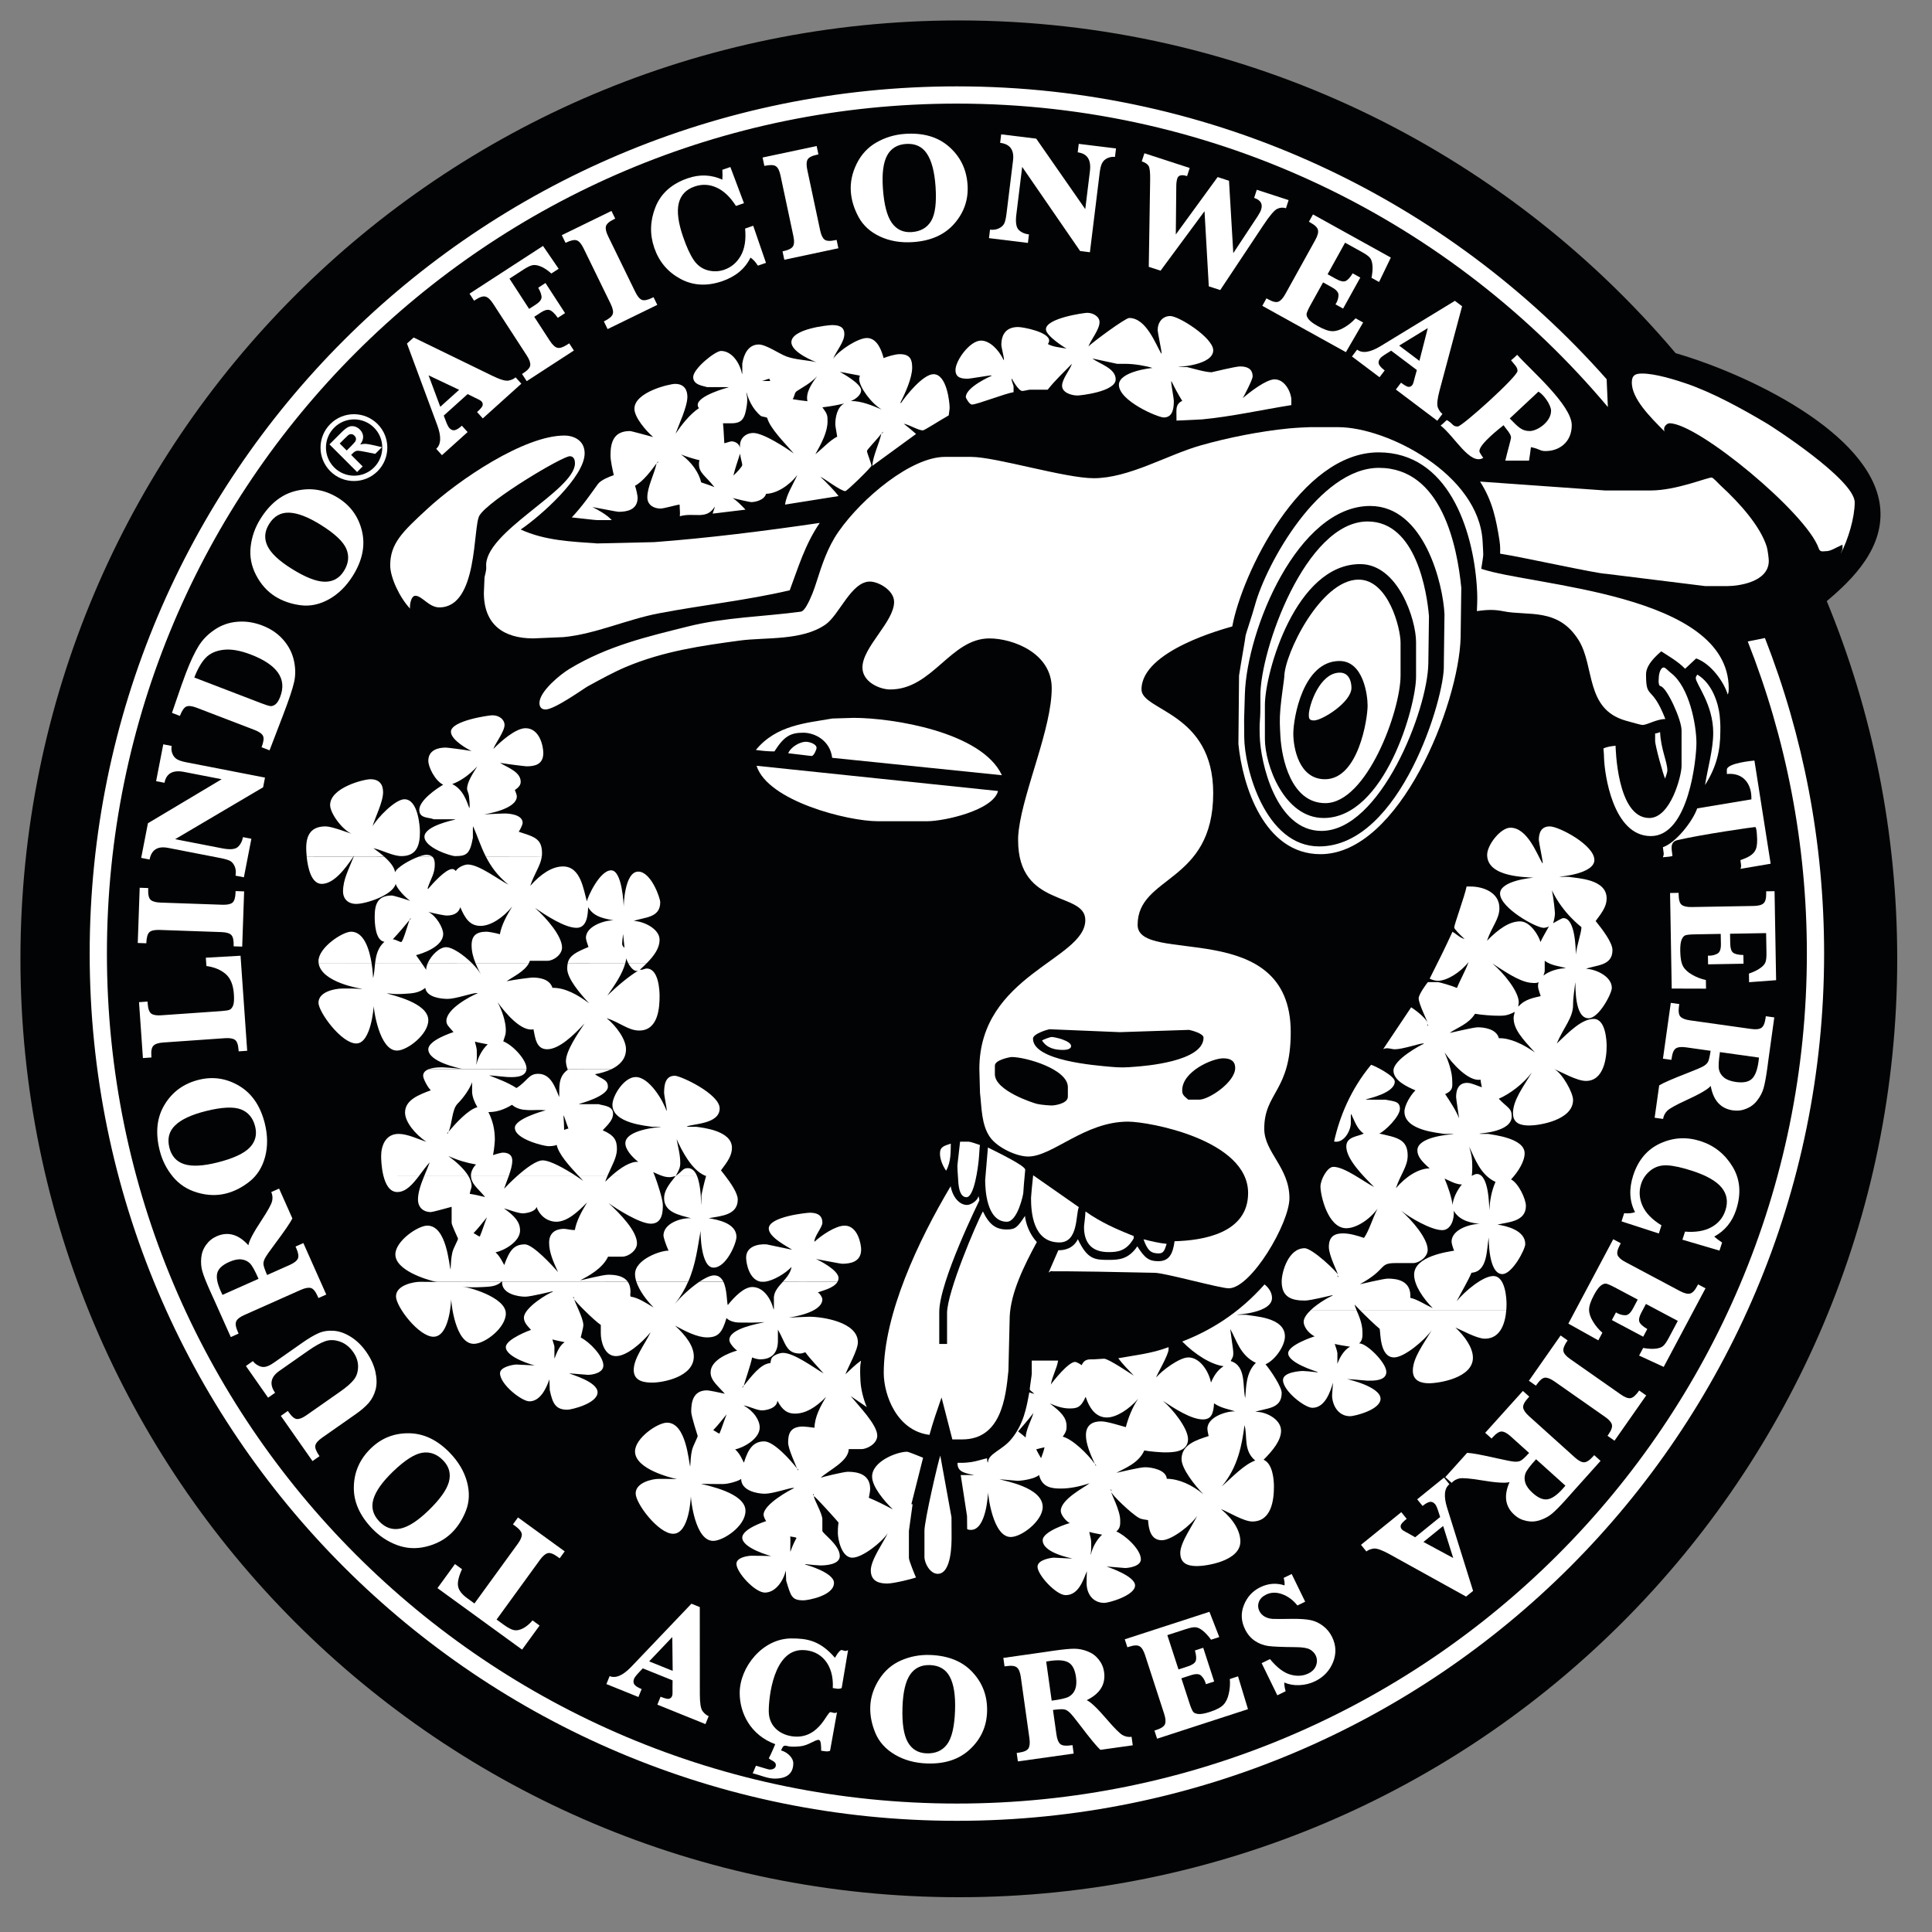 <svg xml:space="preserve" viewBox="0 0 283.46 283.46" height="283.46px" width="283.46px" y="0px" x="0px" xmlns:xlink="http://www.w3.org/1999/xlink" xmlns="http://www.w3.org/2000/svg" id="Layer_1" version="1.1">
<rect x="0" y="0" width="283.46" height="283.46" fill="#808080" stroke="none"/>
<g>
	<path d="M268.021,88.195c6.675,16.175,10.337,33.899,10.337,52.484c0,76.039-61.64,137.679-137.679,137.679
		C64.64,278.358,3,216.719,3,140.68C3,64.64,64.64,3,140.679,3c42.168,0,79.909,18.958,105.163,48.814
		c10.759,3.129,28.601,11.697,29.975,22.309C276.623,80.345,271.726,85.076,268.021,88.195L268.021,88.195z" fill="#020304"></path>
	<path d="M52.392,69.256l-4.056-4.057l1.725-1.724
		c0.433-0.433,0.785-0.71,1.054-0.832c0.269-0.126,0.556-0.154,0.861-0.087c0.304,0.069,0.577,0.223,0.816,0.462
		c0.305,0.305,0.466,0.646,0.487,1.024c0.018,0.375-0.125,0.768-0.429,1.176c0.28-0.074,0.539-0.106,0.777-0.097
		c0.24,0.007,0.615,0.071,1.126,0.19l1.287,0.296l-0.98,0.979l-1.475-0.291c-0.526-0.105-0.868-0.159-1.026-0.163
		c-0.161-0.006-0.299,0.02-0.416,0.077c-0.118,0.056-0.271,0.178-0.459,0.365l-0.166,0.167l1.693,1.693L52.392,69.256L52.392,69.256
		z M50.871,66.096l0.605-0.606c0.393-0.393,0.622-0.654,0.687-0.786c0.064-0.131,0.084-0.264,0.059-0.401
		c-0.026-0.135-0.101-0.265-0.222-0.386c-0.138-0.138-0.284-0.209-0.44-0.219c-0.156-0.014-0.313,0.036-0.467,0.146
		c-0.076,0.057-0.28,0.252-0.612,0.584l-0.639,0.64L50.871,66.096L50.871,66.096z" fill="#FFFFFF" clip-rule="evenodd" fill-rule="evenodd"></path>
	<path d="M49.034,68.584c-1.613-1.614-1.613-4.23,0-5.843
		c1.613-1.613,4.23-1.613,5.843,0c1.613,1.613,1.613,4.229,0,5.843C53.264,70.197,50.647,70.197,49.034,68.584L49.034,68.584z
		 M48.463,69.139c-1.914-1.914-1.914-5.017,0-6.931c1.914-1.914,5.016-1.914,6.93,0c1.914,1.914,1.914,5.017,0,6.931
		C53.479,71.053,50.376,71.053,48.463,69.139L48.463,69.139z" fill="#FFFFFF" clip-rule="evenodd" fill-rule="evenodd"></path>
	<path d="M161.937,229.82h0.283H161.937L161.937,229.82z M157.387,228.777
		h0.283H157.387L157.387,228.777z M159.819,224.761c0.614,0.18,1.271,0.272,1.878,0.402c-0.809,0.735-1.469,1.974-1.661,2.997
		c-0.044-0.237,0.121-0.519,0.052-2.035C160.076,225.733,159.898,225.278,159.819,224.761L159.819,224.761z M162.967,218.495
		c0,0,0.152,0.142,0.116,0.281C163.083,218.776,162.932,218.637,162.967,218.495L162.967,218.495z M160.692,214.798
		c0,0,0.154,0.143,0.115,0.282C160.808,215.08,160.656,214.94,160.692,214.798L160.692,214.798z M153.249,212.347
		c-0.082,0.423-0.272,0.995-0.505,1.597c-0.233-0.406-0.52-0.879-0.709-1.3C152.445,212.524,152.824,212.429,153.249,212.347
		L153.249,212.347z M182.595,209.108c0.463,1.601-0.203,3.708,1.566,5.175c-1.642,0.617-3.237,2.313-4.914,3.817
		C181.661,215.205,182.207,211.971,182.595,209.108L182.595,209.108z M151.626,207.313c-0.321,1.077-1.124,2.519-1.142,3.594
		c-0.335-0.296-0.71-0.574-1.107-0.893C150.053,209.222,150.901,208.276,151.626,207.313L151.626,207.313z M170.616,205.527
		c1.595,1.066,4.138,2.729,5.869,2.729c1.22,0,1.55-0.831,1.638-2.364c1.056,0.738,2.226,0.861,3.099,1.19
		c-0.964-0.106-4.074,0.7-4.074,2.547c0,0.238,0.095,0.653,0.184,1.067c-1.839,0.59-3.976,1.257-3.976,3.389
		c0,1.421,2.013,3.947,3.211,5.149c-1.7-1.393-3.577-2.247-5.375-2.271c-0.098-1.324-2.255-1.692-3.19-1.692
		c-0.805,0-3.624,0.709-4.214,0.82c1.231-0.674,3.282-1.42,4.098-3.28c0.979,0.187,2.724,0.279,2.96,0.279
		c1.149,0,3.46,0.011,3.46-1.943C174.305,209.56,172.072,206.754,170.616,205.527L170.616,205.527z M159.283,204.939
		c0.66,1.977,1.67,3.032,3.127,3.032c1.385,0,3.279-1.227,4.576-2.736c-0.878,1.271-1.485,2.902-1.805,4.152
		c-0.521-0.126-2.713-0.847-3.626-0.847c-1.255,0-2.228,0.521-2.228,2.037c0,1.258,0.636,2.764,1.304,4.212
		c-1.047-1.483-3.28-3.643-4.712-4.007c0.518-0.695,0.566-1.021,0.566-1.53c0-1.233-0.74-2.036-2.457-3.344
		c1.019,0.445,1.936,0.736,2.883,0.736C157.991,206.646,158.587,206.532,159.283,204.939L159.283,204.939z M180.497,194.99
		c0.897,1.515,1.409,3.853,3.759,4.966c-1.483,1.463-1.41,3.564-1.56,5.174c-0.417-1.697,0.185-4.742-2.133-5.434
		c0.453-0.788,0.375-0.847,0.375-1.393C180.938,198.067,180.655,196.274,180.497,194.99L180.497,194.99z M180.417,194.752v0.188
		V194.752L180.417,194.752z M185.532,188.446c0.827,0.664,1.094,1.41,1.094,1.992c0,2.167-5.065,2.452-5.121,2.432
		c0.084,0.045,0.24,0.032,1.288,0.032c1.094,0.237,5.728,0.319,5.728,3.175c0,1.364-1.413,3.468-2.844,4.088
		c0.797,0.966,2.37,3.307,2.37,4.205c0,2.43-2.362,2.188-3.886,2.785c1.384-0.119,3.793,0.995,3.793,2.76
		c0,1.422-1.188,2.878-2.561,4.257c1.324,0.57,1.516,2.853,1.516,3.943c0,1.953-0.354,5.117-3.174,5.117
		c-1.256,0-3.535-1.412-4.604-1.825c1.874,1.54,2.852,3.245,2.852,4.764c0,2.879-5.023,3.602-6.352,3.602
		c-1.445,0-2.464-0.427-2.464-1.943c0-1.54,1.898-4.153,2.489-5.455c-0.814,1.311-3.732,3.606-5.19,3.606
		c-1.658,0-1.943-1.68-2.027-2.954c-0.354-0.079-0.887-0.083-1.312-0.311c-1.197-0.663-4.1-3.5-4.1-3.844
		c0,0.319,1.326,2.727,1.326,4.171c0,0.486,0.077,1.15-0.569,1.652c1.19,0.472,3.602,2.578,3.602,4.082
		c0,1.043-1.813,1.28-2.32,1.28l-2.706-0.224c0.219,0.099,4.174,1.384,4.174,2.782c0,1.479-3.861,2.559-4.503,2.559
		c-1.729,0-2.605-1.387-2.605-2.878c0-0.238,0-1.245,0.037-1.768c-0.552,1.347-1.223,3.508-3.117,3.508
		c-1.387,0-4.124-2.962-4.124-4.17c0-1.043,2.051-1.328,2.417-1.328c0.238,0,1.517,0.096,2.702,0.134
		c-0.421-0.124-4.36-0.868-4.36-2.692c0-1.328,3.871-2.51,3.981-2.515c-0.556-0.262-1.327-1.193-1.327-1.798
		c0-1.718,3.581-3.494,4.224-4.051c-1.438,0.482-2.873,0.78-4.224,0.78c-1.268,0-2.736-0.128-3.188-1.99
		c-0.582,0.557-2.464,0.854-3.162,0.854l-2.655-0.228c0.717,0.243,6.352,1.175,6.352,4.067c0,2.014-3.058,4.406-4.691,4.406
		c-2.631,0-3.329-6.204-3.321-6.54c-0.021,0.249-0.257,5.497-2.509,5.497c-0.236,0-0.352-0.005-0.562-0.117
		c-0.008-0.308-0.008-0.687-0.019-1.916l-0.925-6.007c1.079-0.016,1.269-0.016,1.98,0.024c-1.071-0.316-2.513-0.326-2.451-1.828
		c0.413-0.013,0.796,0.06,2.017-0.107c0.759-0.107,1.512-0.378,2.311-0.558c0.018,0.226,0.004,0.477,0.141,0.656
		c-0.017-1.344,2.103-1.822,3.453-3.494c1.766-2.18,2.195-4.526,2.61-6.835c0.231,0.095,0.496,0.184,0.736,0.212
		c-0.523-0.48-0.666-0.491-0.666-0.692c0-0.238,0.283-1.979,0.291-2.216v-1.964h3.867c-0.204,1.251-0.854,2.244-1.062,3.52
		c0.276-0.444,2.577-3.322,3.536-3.322c0.238,0,0.738,0.295,0.983,0.479c0.444-1.018,1.206-0.831,1.716-0.855
		c1.233-0.06,1.33-0.096,1.568-0.096c0.687,0,4.057,2.315,4.367,2.484c-0.755-0.794-1.609-1.649-2.281-2.55
		c2.323-0.432,4.886-0.677,7.379-1.631v0.312c0.012,0.84-1.719,3.654-1.816,4.137c0.82-1.007,3.414-2.941,4.72-2.941
		c1.67,0,2.984,1.98,3.321,3.696c0.331-0.803,0.858-1.78,1.846-2.406c-1.846-0.25-4.182-1.706-6.067-3.622
		C177.345,195.321,181.627,192.858,185.532,188.446L185.532,188.446z" fill="#FFFFFF" clip-rule="evenodd" fill-rule="evenodd"></path>
	<path d="M73.585,188.046c-0.725,0.709-1.75,0.735-2.638,0.782
		c-2.559,0.14-3.015-0.102-3.18-0.06c0.655-0.025,6.447,1.491,6.447,3.943c0,2.098-3.057,4.454-4.692,4.454
		c-2.772,0-3.329-6.179-3.321-6.539c-0.021,0.249-0.233,5.498-2.603,5.498c-2.145,0-5.498-4.395-5.498-5.924
		c0-1.693,2.701-2.133,3.472-2.133c0.237,0,1.884,0,2.594,0.041c-0.038-0.004-0.164-0.028-0.353-0.074L73.585,188.046
		L73.585,188.046z M93.366,188.046c0.423,1.302,1.471,2.714,2.544,3.796c-1.035-0.617-2.259-1.451-3.383-1.604
		c-0.109-0.204-0.02-0.464-0.02-0.701c0-0.647-0.156-1.132-0.414-1.491H73.667c-0.112,1.795,2.364,2.202,3.391,2.202
		c0.806,0,3.851-0.759,3.886-0.759c0.237,0,0.109-0.013,0.191,0.036c-0.679,0.192-4.266,2.334-4.266,3.803
		c0,0.617,0.379,1.086,1.043,1.792c0.002-0.021-3.697,1.337-3.697,2.521c0,1.541,4.156,2.699,4.266,2.693
		c-1.091-0.04-2.465-0.133-2.702-0.133c-0.38,0-2.417,0.309-2.417,1.278c0,1.636,3.188,4.124,4.312,4.124
		c1.54,0,2.438-1.784,2.931-3.226l0.056,1.572c0.426,2.053,0.9,2.884,2.605,2.884c0.522,0,4.408-0.899,4.408-2.559
		c0-1.541-3.802-2.587-4.173-2.78l2.751,0.222c0.711,0,2.275-0.297,2.275-1.376c0-1.361-2.029-3.465-3.324-4.098
		c0.018-0.15,0.385-1.422,0.385-1.825c0-1.042-1.327-3.446-1.327-3.791c0,0.19,2.84,3.071,3.888,3.767v1.221
		c-0.003,1.127,0.496,3.354,2.225,3.354c1.563,0,3.732-1.875,5.092-3.515c-0.929,1.896-2.485,3.835-2.485,5.552
		c0,1.719,1.682,1.85,2.748,1.85c1.458,0,6.066-0.793,6.066-3.839c0-1.516-1.152-3.056-2.757-4.521
		c1.528,0.831,3.266,1.726,4.701,1.726c1.67,0,2.226-0.732,2.854-2.844c0.405,0.482,1.327,0.664,1.79,0.664
		c3.223,0.069,3.493-0.098,3.745-0.048c-0.785,0.215-5.119,0.888-5.119,2.606c0,0.462,0.682,1.223,1.138,1.556
		c-1.092,0.307-3.887,1.347-3.887,3.184c0,1.125,0.793,1.727,2.092,3.15c-0.898-0.21-2.376-0.497-2.613-0.497
		c-2.109,0-2.323,1.814-2.323,3.128c0,0.688,0.948,3.52,0.948,3.554c0,0.238-0.661,1.388-0.828,2.076
		c-0.201,0.828-0.214,1.709-0.268,2.428c-0.234-0.659-0.562-6.445-3.405-6.445c-1.387,0-4.692,2.274-4.692,4.217
		c0,2.642,5.402,3.896,6.16,4.068c-0.71-0.039-2.452-0.039-2.688-0.039c-0.901,0-3.378,0.521-3.378,2.132
		c0,1.517,3.365,5.924,5.498,5.924c2.369,0,2.581-5.236,2.603-5.497c-0.008,0.348,0.584,6.54,3.273,6.54
		c1.458,0,4.739-2.133,4.739-4.408c0-2.677-5.765-3.729-6.541-3.972c0.711,0.039,3.021,0.039,3.259,0.039
		c0.77,0,2.379-0.463,2.647-0.762c-0.006,1.758,2.388,2.184,3.478,2.184c1.173,0,3.602-0.854,4.124-0.854
		c0.236,0,0.142,0.048,0.142,0.048c-0.47,0.184-4.455,2.335-4.455,3.887c0,0.237,0.198,0.69,0.381,0.934
		c-0.315,0.099-3.509,1.162-3.509,2.431c0,1.539,4.156,2.7,4.266,2.694c-0.902-0.04-2.738-0.04-2.975-0.04
		c-0.262,0-2.145,0.177-2.145,1.186c0,1.267,2.725,4.217,4.17,4.217c1.529,0,2.676-1.622,3.075-3.223l0.054,1.479
		c0.7,2.315,0.805,2.882,2.559,2.882c0.581,0,4.454-0.664,4.454-2.559c0-1.504-3.94-2.615-4.266-2.713
		c0.083-0.051,0.15-0.038,0.15-0.038c0.65,0.095,1.888,0.191,2.125,0.191c0.711,0,2.844-0.106,2.844-1.375
		c0-1.658-2.559-3.306-2.559-3.709v-1.682c0-0.865-1.232-2.891-1.232-3.376c0-0.214,3.601,3.803,3.601,3.839
		c0,0.235-0.105,0.474-0.094,1.61c0.011,0.688,0.473,3.554,2.132,3.554c1.47,0,4.364-2.296,5.19-3.606
		c-0.589,1.303-2.489,3.915-2.489,5.455c0,1.671,1.292,1.943,2.417,1.943c0.972,0,3.795-0.714,4.215-0.885
		c-0.099-0.194-1.041-2.468-1.041-2.871v-3.966l0.543-3.931c-0.149,0.103-0.17-0.03-0.17-0.03l1.707-6.774
		c-0.783-0.306-2.127-0.879-2.363-0.879c-1.445,0-5.118,1.388-5.118,3.649c0,1.471,1.755,3.553,3.042,4.808
		c-1.149-0.607-2.527-1.309-3.522-1.702c0.1-0.443,0.196-1.065,0.196-1.305c0-2.109-1.754-2.511-3.27-2.511
		c-0.629,0-3.915,0.809-3.989,0.876c1.19-1.115,4.072-2.392,4.116-4.2h1.851c0.782,0.008,2.334-0.752,2.334-1.984
		c0-1.587-2.747-4.39-3.899-5.797l2.365,1.616c-0.521-1.182-0.872-2.704-0.931-3.831c-0.143-2.559,0.094-2.746,0.068-2.979
		c-0.808,0.574-1.57,1.334-2.271,1.994c0.364-1.037,1.823-3.539,1.823-4.699c0-2.997-5.272-3.743-7.109-3.743
		c-0.236,0-2.511,0.094-3.033,0.133c0.289-0.054,4.93-0.69,4.93-2.693c0-0.248-0.333-0.846-0.664-0.995
		c0.458-0.24,2.368-0.592,2.897-1.589l-8.022,0.003c-0.692,0.784-1.386,1.521-1.32,2.535c0,1.325,0.013,1.482-0.036,1.563
		c-0.428-1.694-1.528-3.316-3.14-3.316c-1.197,0-2.584,1.39-3.593,2.653c-0.159-0.529-0.097-2.317-0.652-3.435l-3.498-0.001
		c-1.382,0.93-2.875,2.351-3.602,3.256c0.851-1.092,1.473-2.18,1.944-3.259L93.366,188.046L93.366,188.046z M112.29,188.046
		c-0.123,0.013-0.241,0.022-0.352,0.022c-0.123,0-0.24-0.01-0.35-0.03L112.29,188.046L112.29,188.046z M115.398,230.103v0.285
		V230.103L115.398,230.103z M117.767,229.441h0.285H117.767L117.767,229.441z M113.312,228.398h0.189H113.312L113.312,228.398z
		 M115.932,225.428c0.426,0.082,0.72,0.086,0.933,0.206c-0.383,0.703-0.664,1.355-0.905,2.053
		C115.919,227.356,116.016,225.759,115.932,225.428L115.932,225.428z M119.273,219.157c0,0,0.153,0.141,0.116,0.283
		C119.389,219.44,119.236,219.298,119.273,219.157L119.273,219.157z M116.998,215.462c0,0,0.152,0.14,0.116,0.281
		C117.114,215.743,116.962,215.602,116.998,215.462L116.998,215.462z M106.607,207.506c-0.36,0.913-0.644,1.858-1.047,2.832
		c-0.319-0.093-0.603-0.379-0.918-0.506C105.412,209.029,105.977,208.276,106.607,207.506L106.607,207.506z M121.208,204.948
		c-0.865,1.403-1.687,3.001-1.705,4.53c-0.606-0.086-1.452-0.179-1.689-0.179c-1.956,0-2.18,1.172-2.18,2.37
		c0,0.899,1.156,3.366,1.303,3.784c-0.951-1.245-3.412-3.975-4.81-3.975c-1.635,0-2.371,1.151-2.982,3.128
		c-0.284-0.525-0.544-1.279-1.283-1.956c1.258-0.259,3.601-1.563,3.601-3.209c0-1.078-0.851-2.388-2.367-3.24
		c0.872,0.136,1.953,0.727,2.699,0.727c0.616,0,2.191-0.296,2.264-1.42c0.764,1.495,1.575,1.895,2.57,1.895
		C118.158,207.403,119.628,206.553,121.208,204.948L121.208,204.948z M109.075,203.338c0,0,0.006,0.166-0.151,0.265
		C108.924,203.603,108.918,203.437,109.075,203.338L109.075,203.338z M80.708,202.048v0.285V202.048L80.708,202.048z
		 M83.077,201.479h0.285H83.077L83.077,201.479z M78.622,200.437h0.19H78.622L78.622,200.437z M81.275,199.395v0.19V199.395
		L81.275,199.395z M81.055,196.517c0.615,0.178,1.176,0.271,1.784,0.404c-0.815,0.546-1.162,1.601-1.495,2.426v-1.766
		C81.324,197.346,81.135,196.942,81.055,196.517L81.055,196.517z M114.135,195.084c1.15,1.989,1.18,3.505,3.253,3.505
		c0.236,0,0.458-0.092,0.772-0.188c0.688,0.967,1.726,2.003,2.675,3.108c-1.459-0.868-4.349-3.016-5.959-3.016
		c-0.51,0-1.485,0.351-1.687,0.825c-0.071,0.164-0.116,0.463-0.167,0.681c-1.404,0.047-2.848,2.018-3.903,3.322
		c0.368-1.276,0.971-2.918,1.234-4.16c0.42,0.19,0.92,0.28,1.157,0.28c1.837,0,2.607-1.066,2.624-2.689V195.084L114.135,195.084z
		 M114.071,194.752v0.282V194.752L114.071,194.752z M113.597,192.19v0.19V192.19L113.597,192.19z M84.109,190.25
		c0,0,0.153,0.141,0.115,0.282C84.224,190.532,84.071,190.391,84.109,190.25L84.109,190.25z" fill="#FFFFFF" clip-rule="evenodd" fill-rule="evenodd"></path>
	<path d="M61.524,172.462c-0.96,1.271-1.952,2.431-3.232,2.431
		c-1.15,0-1.743-1.182-2.047-2.433L61.524,172.462L61.524,172.462z M69.097,172.462c0.017,1.245,0.935,1.786,2.078,3.167
		c-0.717-0.17-1.468-0.357-2.258-0.472c0.086-0.51,0.275-0.879,0.275-1.116c0-0.521-0.193-1.052-0.517-1.577l-6.401-0.002
		c-0.491,1.2-0.949,2.444-0.949,3.521c0,1.151,0.759,1.85,1.896,1.85c0.238,0,1.954-0.476,3.042-0.769v2.344
		c-0.009,0.319,0.939,2.274,0.939,2.312c0,0.235-0.662,1.339-0.829,2.025c-0.202,0.829-0.214,1.712-0.268,2.524
		c-0.234-0.658-0.562-6.447-3.406-6.447c-1.386,0-4.691,2.264-4.691,4.22c0,2.332,4.481,3.673,5.808,3.994l9.77,0.011
		c0.03-0.016,0.06-0.047,0.088-0.076c-0.003,0.025-0.005,0.056-0.007,0.081l18.427-0.005c-0.63-0.883-1.862-1.021-2.856-1.021
		c-0.793,0-3.685,0.757-4.119,0.822c1.232-0.628,3.283-1.743,4.095-3.472h2.098c0.9-0.004,2.145-0.905,2.145-1.948
		c0-1.811-2.425-4.299-4.159-5.906c1.121,0.823,4.574,3.017,6.197,3.017c1.719,0,1.754-1.802,1.754-2.749
		c0-0.809-0.777-3.203-1.208-4.335l-6.271,0.008c-0.343,0.302-0.673,0.616-0.979,0.923c0.108-0.316,0.231-0.623,0.361-0.923h-4.313
		c0.253,0.279,0.502,0.546,0.74,0.805c-0.286-0.208-0.695-0.493-1.175-0.803l-8.441-0.002c-0.999,0.885-1.819,1.74-2.005,1.951
		c0.196-0.601,0.475-1.276,0.715-1.951H69.097L69.097,172.462z M96.971,172.462c0.435,0.159,0.826,0.251,1.271,0.251
		c0.237,0,0.554-0.092,0.892-0.168c-1.034,1.277-1.697,2.171-1.697,3.25c0,2.107,2.286,2.487,3.98,2.946
		c-1.391-0.104-4.075,0.702-4.075,2.551c0,0.236,0.374,1.4,0.75,2.205c-1.097-0.05-4.92,1.253-4.92,3.434
		c0,0.355,0.07,0.73,0.195,1.116l7.607-0.001c1.116-2.555,1.383-5.061,1.816-7.466c-0.022,0.229,0.014,5.403,1.897,5.403
		c1.895,0,3.365-3.614,3.365-4.503c0-2.025-2.775-2.534-4.076-2.749c1.952-0.333,4.266-0.484,4.266-2.749
		c0-0.915-1.021-2.408-1.882-3.528l-2.979,0.008c0.069,0.036,0.14,0.062,0.211,0.087c-0.281,0.984-0.658,2.641-0.681,2.879v1.361
		c-0.075-0.255-0.017-2.822-0.678-4.323l-2.995-0.004c-0.026,0.013-0.054,0.03-0.081,0.049c0.012-0.021,0.022-0.039,0.033-0.061
		L96.971,172.462L96.971,172.462z M102.631,188.046c0.815-0.549,1.593-0.925,2.151-0.925c0.66,0,1.076,0.384,1.347,0.926
		L102.631,188.046L102.631,188.046z M111.588,188.046c-1.667-0.304-2.116-2.688-2.116-3.531c0-1.625,1.698-2.026,2.993-1.944
		l3.743,0.786c-0.486-0.371-3.418-1.78-3.418-3.108c0-1.766,5.641-2.321,6.019-2.321c0.901,0,1.849,0.236,1.849,1.469
		c0,0.676-1.232,2.032-1.167,2.798c1.005-0.938,3.099-2.372,4.437-2.372c1.907,0,2.417,2.69,2.417,3.509
		c0,1.86-1.657,2.084-2.795,2.084c-0.236,0-2.566-0.473-3.84-0.696c0.437,0.168,3.318,1.632,3.318,2.782
		c0,0.198-0.048,0.38-0.135,0.543l-8.022,0.003c0.558-0.63,1.115-1.295,1.265-2.163c-0.96,1.002-2.654,1.981-3.845,2.156
		L111.588,188.046L111.588,188.046z M119.473,184.607h0.189H119.473L119.473,184.607z M71.442,178.597
		c-0.36,0.913-0.643,1.858-1.046,2.832c-0.32-0.093-0.604-0.376-0.919-0.505C70.248,180.121,70.812,179.367,71.442,178.597
		L71.442,178.597z M86.139,176.42c-0.842,1.392-1.559,2.7-1.799,4.054c-0.505,0.012-1.311-0.179-1.548-0.179
		c-1.504,0-2.227,0.771-2.227,2.039c0,1.422,0.635,2.823,1.305,4.306c-0.738-0.877-3.674-4.069-4.858-4.069
		c-1.576,0-2.254,0.845-3.031,3.034c-0.271-0.488-0.684-1.362-1.281-1.86c1.258-0.261,3.601-1.563,3.601-3.211
		c0-1.221-0.75-2.106-2.365-3.243c0.542,0.118,2.021,0.731,2.792,0.731c0.391,0,1.848-0.22,1.985-0.949
		c0.594,1.574,1.865,2.181,2.896,2.181C83.183,179.253,84.713,177.883,86.139,176.42L86.139,176.42z" fill="#FFFFFF" clip-rule="evenodd" fill-rule="evenodd"></path>
	<path d="M83.278,156.878c0.012,0.018,0.023,0.042,0.035,0.066
		c-1.536,1.069-1.196,2.785-1.271,4.016c-0.645-1.605-1.275-3.412-3.088-3.412c-1.41,0-1.526,1.035-3.175,2.087
		c-1.353-0.862-2.67-1.318-4.027-1.86c0.905,0.059,2.463,0.247,2.7,0.247c0.495,0,2.663,0.225,2.79-1.148l-14.369,0.005
		c-0.449,0.185-0.789,0.478-0.789,0.955c0,0.497,0.787,1.885,1.137,2.125c-1.831,0.687-3.792,1.442-3.792,3.277
		c0,1.374,1.489,3.19,3.133,4.292c-1.177-0.381-2.766-1.164-4.081-1.164c-1.931,0-2.56,1.754-2.56,3.27
		c0,0.31,0.024,1.603,0.323,2.827l5.279,0.002c0.505-0.666,1.002-1.362,1.529-1.935c-0.22,0.604-0.505,1.263-0.781,1.937
		l6.402-0.002c-0.631-1.027-1.758-2.025-2.889-2.854c1.389,0.633,2.703,1.008,4.067,1.244c-0.477,0.438-0.756,1.126-0.756,1.577
		c0,0.012,0,0.022,0,0.036l5.574-0.004c0.27-0.762,0.492-1.519,0.492-2.165c0-0.972-0.747-1.185-1.375-1.185
		c-0.236,0-0.93,0.186-1.452,0.367c0.174-0.805,0.268-2.026,0.268-2.262c0-1.412-0.256-2.67-0.941-4.055
		c1.179,0.014,2.291-0.359,3.457-1.064c1.377,1.185,3.282,0.604,4.971,0.805c-0.526,0.119-4.549,1.279-4.549,2.561
		c0,1.717,4.384,2.701,4.881,2.701c0.237,0,0.833,0.003,1.253-0.186c0.301,1.368,1.786,3.01,3.161,4.49l4.313-0.008
		c0.61-1.408,1.368-2.66,1.368-3.871c0-1.34-0.42-2.022-2.087-2.759c1.02-1.06,1.519-1.624,1.519-2.454
		c0-1.126-1.385-1.146-2.126-1.375c-2.661,0-2.817,0.013-2.899-0.036c0.146-0.024,4.267-1.124,4.267-2.522
		c0-1.102-0.979-1.128-1.898-1.838c0.733-0.131,1.596-0.35,2.373-0.717L83.278,156.878L83.278,156.878z M84.401,172.462
		c-1.5-0.974-3.671-2.213-4.784-2.213c-0.917,0-2.422,1.129-3.657,2.217L84.401,172.462L84.401,172.462z M89.767,172.462
		c1.271-1.12,2.734-2.091,3.881-1.994c-0.921-0.715-1.898-1.818-1.898-2.729c0-2.003,4.935-2.382,5.216-2.386
		c-0.084-0.045-0.24-0.032-1.287-0.032c-0.774-0.143-5.825-0.498-5.825-3.222c0-1.328,1.707-4.077,3.411-4.077
		c2.003,0,4.038,3.481,4.506,4.929c0,0,0.045,0.096,0.045-0.141c0-0.238-0.379-2.18-0.379-2.418c0-1.065,0.106-2.559,1.564-2.559
		c0.889,0,6.587,2.677,6.587,4.786c0,2.323-3.901,2.235-4.834,2.661c0.082,0.054,0.238,0.04,1.378,0.04
		c0.975,0.132,5.257,0.569,5.257,3.08c0,1.104-0.589,1.973-1.611,3.317c0.174,0.213,0.374,0.465,0.583,0.736l-2.979,0.008
		c-1.916-0.812-3.392-3.712-4.111-5.338c0.217,1.215,0.536,2.271,0.536,3.504c0,0.669-0.185,1.046-0.615,1.822l-2.22,0.012
		c-0.336-0.128-0.699-0.295-1.132-0.493c0.049,0.104,0.119,0.272,0.2,0.485L89.767,172.462L89.767,172.462z M102.233,172.462
		c-0.28-0.632-0.688-1.075-1.291-1.075c-0.781,0-0.845,0.472-1.704,1.069L102.233,172.462L102.233,172.462z M65.759,166.087
		c0,0,0.006,0.168-0.15,0.267C65.609,166.354,65.604,166.188,65.759,166.087L65.759,166.087z M82.691,163.614
		c0.241,0.602,0.429,1.261,0.71,1.969c-0.229,0.021-0.397,0.112-0.633,0.203C82.745,164.23,82.651,163.947,82.691,163.614
		L82.691,163.614z M97.864,162.998v0.19V162.998L97.864,162.998z M80.233,162.81h0.285H80.233L80.233,162.81z M84.499,162.051h0.284
		H84.499L84.499,162.051z M82.129,161.008v0.19V161.008L82.129,161.008z M69.267,158.78v1.457c0.02,0.616,0.32,1.444,0.774,2.211
		c-1.289,0.301-3.217,2.368-4.238,3.623c0.574-1.281,0.488-3.296,1.341-4.148C68.057,161.01,68.933,159.714,69.267,158.78
		L69.267,158.78z M69.334,158.449v0.284V158.449L69.334,158.449z M71.418,157.69h0.189H71.418L71.418,157.69z" fill="#FFFFFF" clip-rule="evenodd" fill-rule="evenodd"></path>
	<path d="M54.514,141.294c0.188,1.149,0.22,2.106,0.226,2.226
		c0.175-0.67,0.207-1.446,0.298-2.232l6.81,0.006c0.239,0.335,0.471,0.672,0.673,0.993c0.005-0.308,0.096-0.65,0.247-0.991
		l6.447-0.002c0.596,0.586,1.084,1.188,1.329,1.663c-0.289-0.557-0.56-1.103-0.782-1.655l7.847-0.008
		c-0.617,1.208-2.362,2.04-3.296,2.671c1.287-0.257,3.551-0.54,3.787-0.54c0.925,0,2.515,0.144,2.959,1.508
		c1.794-0.038,3.671,0.981,5.371,2.268c-1.352-1.463-3.21-3.633-3.21-5.102c0-0.299,0.026-0.56,0.081-0.793l8.448-0.012
		c-0.429,1.589-1.497,3.149-2.636,4.775c1.545-1.497,3.158-2.827,4.527-3.662c-0.534,0.257-1.137-0.468-1.476-1.105l2.75-0.008
		c-0.3,0.304-0.63,0.619-0.985,0.939c0,0-0.094,0.055,0.143,0.055s0.568-0.19,0.806-0.19c1.776,0,1.895,3.27,1.895,4.027
		c0,1.647-0.166,5.072-2.985,5.072c-1.6,0-2.692-1.117-4.793-1.825c1.447,1.184,2.85,3.128,2.85,4.573
		c0,1.471-0.988,2.381-2.178,2.943l-6.388-0.012c-0.169-0.414-0.249-0.954-0.249-1.178c0-1.54,1.769-4.072,2.73-5.535
		c-1.593,1.724-3.726,3.781-5.478,3.781c-1.589,0-1.744-1.596-2.013-2.931c-1.779,0.408-4.181-2.451-5.264-3.979
		c0.683,1.283,1.21,2.895,1.21,4.114c0,0.687-0.128,0.791-0.375,1.632c1.553,0.64,3.408,2.787,3.408,3.961
		c0,0.045-0.002,0.088-0.006,0.13l-14.369,0.005c0.8-0.315,1.941-0.277,2.102-0.277c0.236,0,1.614,0.095,2.797,0.229
		c-0.597-0.16-4.93-1.058-4.93-2.883c0-1.327,3.487-2.448,3.698-2.522c-0.667-0.789-1.044-1.03-1.044-1.647
		c0-1.765,3.535-3.622,4.549-4.03c0,0,0.095-0.046-0.142-0.046c-0.687,0-3.033,0.854-4.218,0.854c-0.877,0-3.08-0.193-3.288-1.614
		c-0.902,0.74-1.887,0.797-2.823,0.856c-2.085,0.153-2.456-0.098-2.799-0.045c0.646,0.238,6.066,1.348,6.066,3.931
		c0,2.085-3.081,4.455-4.597,4.455c-2.63,0-3.424-6.205-3.415-6.54c0.002,0.175-0.389,5.498-2.556,5.498
		c-2.203,0-5.545-4.635-5.545-5.972c0-1.659,2.464-2.073,3.459-2.087c2.37-0.045,2.689,0.098,2.987,0.05
		c-0.288-0.036-6.067-0.949-6.428-3.795L54.514,141.294L54.514,141.294z M69.681,152.823c0.615,0.178,1.271,0.271,1.878,0.401
		c-0.809,0.733-1.468,1.974-1.661,2.997c-0.043-0.237,0.122-0.52,0.051-2.131C69.938,153.699,69.762,153.247,69.681,152.823
		L69.681,152.823z M74.072,144.041h0.189H74.072L74.072,144.041z" fill="#FFFFFF" clip-rule="evenodd" fill-rule="evenodd"></path>
	<path d="M51.835,125.71c-1.229,1.823-2.884,3.973-4.634,3.973
		c-1.541,0-2.041-2.394-2.202-3.973H51.835L51.835,125.71z M56.389,125.71c0.785,0.689,1.467,1.489,1.576,2.267
		c0.26-0.71,2.059-1.757,3.404-2.264l2.078-0.003c0.305,0.308,0.342,0.773,0.342,1.129c0,1.375-0.57,2.029-1.042,3.457
		c0,0-0.013,0.065,0.046,0.146c0.724-0.85,2.596-2.938,3.556-2.938c0.236,0,0.365,0.108,0.517,0.285
		c0.416-0.655,1.39-0.949,1.758-0.949c1.659,0,4.452,2.185,5.979,2.96c-1.6-1.284-2.582-2.685-3.304-4.093l8.186,0.004
		c-0.194,1.345-1.064,2.396-1.69,4.263c1.552-1.744,3.199-2.849,4.81-2.849c2.63,0,3.006,3.456,3.504,5.118
		c0.11-0.65,1.886-4.549,3.557-4.549c1.611,0,1.835,4.912,1.848,5.402c-0.023-0.183,0.106-5.213,2.132-5.213
		c1.872,0,3.223,3.862,3.223,4.502c0,2.333-2.363,2.164-3.887,2.74c1.4,0.02,3.792,1.134,3.792,2.756c0,1.165-0.71,2.24-1.859,3.412
		l-2.75,0.002c-0.156-0.283-0.255-0.558-0.269-0.711c-0.034,0.236-0.083,0.472-0.147,0.708l-8.448,0.004
		c0.258-1.086,1.157-1.579,3.042-2.352c-0.189-0.51-0.375-1.109-0.375-1.346c0-1.848,3.109-2.654,4.076-2.551
		c-1.271-0.28-2.896-0.445-3.755-1.95c-0.036,1.03-0.13,3.032-1.693,3.032c-1.73,0-4.44-1.792-6.104-2.92
		c1.783,1.57,3.97,4.164,3.97,5.811c0,1.042-1.232,1.943-2.145,1.947h-2.575c-0.035,0.11-0.08,0.218-0.132,0.321l-7.847,0.008
		c-0.342-0.835-0.57-1.689-0.57-2.608c0-1.445,0.723-1.99,2.227-1.99c0.237,0,1.313,0.187,1.92,0.372
		c0.247-1.359,0.963-2.669,1.803-4.061c-1.309,1.623-3.154,2.835-4.624,2.835c-1.492,0-2.23-0.941-2.989-2.749
		c-0.291,1.055-1.276,1.232-2.034,1.232c-0.237,0-1.739-0.282-2.651-0.539c1.139,0.57,2.178,2.305,2.178,3.239
		c0,1.896-3.138,2.903-3.978,3.112c0.255,0.375,0.533,0.765,0.805,1.149l-6.81,0.006c0.131-1.12,0.386-2.253,1.359-3.116
		c-1.349-0.19-1.424-2.796-1.424-3.662c0-1.824,0.403-3.128,2.511-3.128c0.238,0,1.815,0.477,2.707,0.785
		c-0.756-0.51-1.957-1.813-2.137-2.49c-0.463,1.695-4.419,2.937-5.782,2.937c-1.185,0-1.943-0.698-1.943-1.847
		c0-1.706,0.811-3.174,1.56-5.069L56.389,125.71L56.389,125.71z M46.746,141.294c-0.012-0.095-0.018-0.19-0.018-0.285
		c0-1.991,3.53-4.312,4.786-4.312c1.895,0,2.676,2.594,3,4.586L46.746,141.294L46.746,141.294z M69.215,141.294
		c-1.194-1.187-2.819-2.324-3.768-2.324c-0.968,0-2.17,1.171-2.679,2.326L69.215,141.294L69.215,141.294z M91.418,137.027
		c0.047,0.569,0.141,1.228,0.21,2.034c-0.244-0.199-0.352-0.375-0.352-0.612C91.276,138.213,91.37,137.502,91.418,137.027
		L91.418,137.027z M60.067,134.996c-0.357,1.1-0.97,3.217-1.207,3.217c-0.238,0-0.807-0.379-1.229-0.408
		C58.424,136.97,59.391,135.839,60.067,134.996L60.067,134.996z M60.262,134.714c0,0,0.007,0.167-0.15,0.267
		C60.111,134.981,60.107,134.814,60.262,134.714L60.262,134.714z" fill="#FFFFFF" clip-rule="evenodd" fill-rule="evenodd"></path>
	<path d="M45,125.71c-0.062-0.618-0.073-1.111-0.073-1.288
		c0-1.896,0.7-3.176,2.843-3.176c0.924,0,3.292,0.925,3.794,1.074c-1.386-0.628-3.13-3.005-3.13-4.202
		c0-2.547,4.916-3.791,5.924-3.791c1.303,0,1.848,0.77,1.848,1.895c0,1.47-1.173,3.685-1.545,5.027
		c0.651-1.212,3.323-3.984,4.673-3.984c2.026,0,2.275,4.028,2.275,4.787c0,1.895-0.426,3.553-2.702,3.553
		c-1.244,0-2.746-0.842-4.127-1.165c0.485,0.348,1.071,0.78,1.609,1.258l-4.5,0.01c0.026-0.07,0.051-0.137,0.077-0.204
		c-0.042,0.066-0.087,0.13-0.131,0.197L45,125.71L45,125.71z M61.369,125.71c0.486-0.181,0.915-0.293,1.188-0.293
		c0.427,0,0.707,0.12,0.89,0.301L61.369,125.71L61.369,125.71z M71.298,125.71c-0.78-1.528-1.255-3.062-1.878-4.463
		c-0.053,0.082-0.039,0.238-0.039,1.663c-0.428,2.362-0.901,2.697-2.607,2.697c-0.616,0-4.501-1.232-4.501-2.843
		c0-1.588,4.297-2.462,4.55-2.523c-0.082-0.05-0.238-0.036-3.187-0.038c-0.626-0.311-2.121-0.069-2.121-1.373
		c0-1.375,2.427-3.062,3.507-3.695c-1.231-0.623-2.18-2.62-2.18-3.509c0-1.61,1.493-1.942,2.559-1.942
		c0.237,0,2.519,0.285,3.794,0.507c-0.428-0.181-3.036-1.597-3.036-2.829c0-1.634,5.616-2.417,6.067-2.417
		c1.078,0,1.801,0.663,1.801,1.422c0,0.971-1.435,2.807-1.636,3.513c1.105-1.13,3.27-3.039,4.716-3.039
		c2.062,0,2.606,2.63,2.606,3.648c0,1.683-1.267,1.943-2.417,1.943c-0.237,0-2.565-0.285-3.936-0.505
		c1.237,0.739,3.036,1.347,3.036,2.781c0,0.473-0.305,0.832-0.856,1.199c0.095,0.255,0.287,0.696,0.287,0.933
		c0,1.919-4.618,2.616-4.834,2.646c0.522-0.04,2.796-0.134,3.034-0.134c0.698,0,2.654,0.166,2.654,1.375
		c0,0.236-0.291,0.876-0.572,1.309c2.245,0.73,3.415,0.977,3.415,3.145c0,0.188-0.013,0.368-0.039,0.544L71.298,125.71
		L71.298,125.71z M69.334,120.915v0.285V120.915L69.334,120.915z M66.964,120.156h0.284H66.964L66.964,120.156z M70.026,112.442
		c-0.63,1.012-1.499,2.289-1.499,3.308c0,0.237,0.249,0.67,0.284,1.085c0.143,1.327,0.095,1.521,0.056,1.758
		c-0.36-0.92-0.881-2.777-2.52-3.557C67.436,114.65,68.753,113.811,70.026,112.442L70.026,112.442z" fill="#FFFFFF" clip-rule="evenodd" fill-rule="evenodd"></path>
	<path d="M199.011,192.199c0.334,0.785,0.886,1.968,0.886,3.262
		c0,0.486,0.068,1.147-0.479,1.641c1.045-0.063,3.984,2.814,3.984,4.188c0,1.399-2.157,1.279-2.797,1.279
		c-0.234,0-1.801-0.188-2.986-0.23c0.288,0.043,4.932,1.145,4.932,2.885c0,1.646-3.875,2.56-4.456,2.56
		c-1.896,0-2.653-1.812-2.653-3.081c0-0.236,0.095-1.043,0.134-1.848c-0.385,1.306-1.154,3.695-3.025,3.695
		c-1.126,0-4.312-2.487-4.312-4.075c0-1.197,2.632-1.327,2.939-1.327c0.235,0,1.381,0.096,2.029,0.19c0,0,0.068,0.015,0.15-0.037
		c-0.398-0.131-4.36-1.349-4.36-2.759c0-1.21,3.776-2.461,3.885-2.469c-1.004-0.522-1.611-1.487-1.611-2.128
		c0-0.553,0.449-1.169,1.059-1.746H199.011L199.011,192.199z M220.999,192.199c-0.138,1.775-0.761,4.211-3.144,4.211
		c-1.171,0-3.357-1.237-4.319-1.635c1.38,1.281,2.567,2.948,2.567,4.429c0,2.976-4.987,3.746-6.446,3.746
		c-1.064,0-2.368-0.297-2.368-1.85c0-1.849,1.534-3.861,2.771-5.932c-1.074,1.505-4.025,3.989-5.52,3.989
		c-2.11,0-1.978-3.603-2.113-4.192c-0.616-0.498-2.039-1.869-2.92-2.763L220.999,192.199L220.999,192.199z M193.498,201.386h0.189
		H193.498L193.498,201.386z M195.832,197.182c0.713,0.177,1.463,0.271,2.263,0.406c-0.941,0.44-1.637,1.795-1.875,2.519v-1.576
		C196.199,198.293,196.012,197.707,195.832,197.182L195.832,197.182z" fill="#FFFFFF" clip-rule="evenodd" fill-rule="evenodd"></path>
	<path d="M192.328,192.199c1.114-1.052,2.769-1.964,3.208-2.104
		c-0.081-0.052,0.046-0.037-0.19-0.037c-0.035,0-3.08,0.759-3.886,0.759c-1.955,0-3.413-0.485-3.413-2.796
		c0-1.388,0.973-4.883,3.365-4.883c1.149,0,4.882,3.579,4.882,3.887c0-0.297-1.327-2.785-1.327-4.076c0-1.575,0.876-1.99,2.086-1.99
		c0.959,0,2.075,0.323,3.066,0.666c0.709-0.966,1.274-2.89,1.978-4.274c-1.17,1.6-3.113,2.852-4.571,2.852
		c-2.712,0-3.79-4.847-3.79-6.114c0-1.008,1.006-2.892,1.895-2.892c1.658,0,4.45,2.187,5.98,2.958
		c-1.654-1.646-4.085-4.096-4.085-5.942c0-1.482,1.73-1.451,2.559-1.898c-1.009-0.658-1.366-1.942-1.854-2.89
		c-0.055,0.082-0.04,0.238-0.04,1.376c-0.035,1.162-1.052,2.984-2.457,2.68c0.799-3.627,2.444-7.662,5.427-11.256
		c0.381,0.07,3.476,1.585,3.476,2.462c0,1.684-3.858,2.486-4.267,2.617c0.082,0.051,0.237,0.036,2.897,0.038
		c1.167,0.249,2.126,0.188,2.126,1.326c0,1.148-2.231,3.325-3.031,3.645c2.547,0.574,4.169,0.799,4.169,3.227
		c0,1.61-1.021,2.68-1.729,4.794c1.468-1.722,3.315-2.897,4.955-2.915c-1.124-0.966-1.803-1.748-1.803-2.636
		c0-2.004,4.708-2.335,5.31-2.386c-0.085-0.046-0.24-0.032-1.382-0.032c-0.776-0.168-5.825-0.463-5.825-3.271
		c0-0.899,0.868-2.402,1.613-3.119c-1.17-0.499-3.224-1.429-3.224-2.899c0-1.623,3.985-3.751,4.455-3.935
		c0,0,0.096-0.045-0.144-0.045c-0.521,0-2.95,0.852-4.122,0.852c-0.474,0-1.08-0.313-1.695-0.028l4.103-6.131
		c1.457,0.955,2.427,2.013,2.427,2.368c0-0.308-1.327-2.819-1.327-3.696c0-0.558,1.173-2.176,1.356-2.368h1.428
		c0.235-0.002,1.926,0.476,2.836,0.855c0.425-1.099,1.229-2.484,1.704-3.8c-1.175,1.491-3.143,2.754-4.528,2.754
		c-0.236,0-0.78-0.101-1.183-0.317c1.247-2.465,2.302-4.584,3.35-6.884c0.595,0.348,1.076,0.888,1.772,1.065
		c-0.562-0.513-1.521-1.447-1.521-1.684c0-0.426,1.553-4.652,1.817-6.013h0.587c1.788-0.006,4.229,0.835,4.229,3.169
		c0,1.611-1.115,2.692-1.823,4.793c1.706-1.759,3.304-2.85,4.856-2.85c1.493,0,2.746,2.095,2.99,3.033
		c0.332-0.731,0.806-1.49,1.238-2.291c-0.183,0.108-0.533,0.206-0.771,0.206c-1.136,0-6.396-2.938-6.396-5.024
		c0-1.907,4.746-2.346,4.929-2.324c-0.862-0.128-6.823,0.026-6.823-3.363c0-1.445,1.967-3.98,3.41-3.98
		c2.488,0,3.881,3.85,4.69,5.213c0,0,0.051,0.094,0.051-0.143c0-0.236-0.569-3.032-0.569-3.27c0-1.066,0.355-1.991,1.61-1.991
		c1.327,0,6.541,2.726,6.541,4.93c0,2.048-5.13,2.463-5.123,2.435c0.085,0.043,0.242,0.029,1.287,0.029
		c1.414,0.237,5.635,0.32,5.635,3.175c0,1.113-0.589,1.959-1.61,3.316c0.938,1.168,2.465,3.129,2.465,4.267
		c0,2.334-2.364,2.165-3.886,2.741c1.4,0.042,3.791,1.086,3.791,2.804c0,0.829-1.895,4.453-3.413,4.453
		c-2.073,0-1.895-4.649-1.942-5.308c-0.119,1.098-0.331,2.228-0.331,3.365c0,1.896-1.401,3.299-2.391,5.648
		c1.896-1.798,3.694-3.611,5.423-3.611c1.776,0,1.895,3.281,1.895,3.982c0,1.706-0.4,5.117-3.031,5.117
		c-1.351,0-3.522-1.27-4.649-1.733c1.166,0.603,2.754,3.439,2.754,4.529c0,2.976-5,3.743-6.399,3.743
		c-1.138,0-2.416-0.213-2.416-1.799c0-1.931,1.522-3.887,2.771-5.981c-1.3,1.708-3.249,3.156-4.857,3.855
		c1.352,1.405,1.897,1.366,1.897,2.6c0,2.25-4.488,2.462-4.741,2.521c0.082,0.05,0.238,0.037,1.287,0.037
		c0.655,0.143,5.351,0.594,5.351,2.844c0,1.208-0.96,2.733-1.992,3.831c1.091,0.558,2.18,2.874,2.18,3.894
		c0,2.369-2.746,2.367-4.169,2.745c1.299,0.17,4.074,0.834,4.074,2.847c0,0.77-1.906,4.407-3.362,4.407
		c-2.052,0-2.004-5.148-1.993-5.402c-0.332,1.693-0.102,5.035-2.531,5.204c-0.54,1.259-1.406,2.683-2.179,4.188
		c1.168-1.473,3.859-3.704,5.375-3.704c1.835,0,1.942,3.507,1.942,4.074c0,0.265-0.008,0.571-0.032,0.9l-21.492,0.009
		c-0.443-0.444-0.748-0.773-0.748-0.812c0,0.176,0.105,0.45,0.252,0.8L192.328,192.199L192.328,192.199z M196.236,187.121
		c0,0,0.152,0.143,0.114,0.283C196.351,187.404,196.199,187.264,196.236,187.121L196.236,187.121z M205.571,177.626
		c1.322,1.069,4.43,2.859,6.03,2.859c1.278,0,1.801-1.605,1.69-2.84c0.921,1.573,2.743,1.786,3.854,1.935
		c-1.096-0.066-4.172,0.668-4.172,2.611c0,0.236,0.186,0.88,0.375,1.302c-0.912,0.179-5.871,0.795-5.871,3.532
		c0,1.553,1.348,3.508,2.74,4.908c-1.056-0.481-2.346-1.332-3.299-1.515c0.179-2.497-1.895-2.824-3.28-2.824
		c-0.652,0-3.919,0.803-4.12,0.823c4.025-2.205,2.746-3.099,5.175-3.099h2.629c0.901,0,2.146-0.899,2.146-1.942
		C209.469,181.73,207.27,179.135,205.571,177.626L205.571,177.626z M211.947,172.916c0.729,0.324,1.665,0.876,2.539,0.868
		c-0.741,0.88-1.31,2.117-1.367,3.005C212.975,175.619,212.435,174.084,211.947,172.916L211.947,172.916z M215.564,168.262
		c0.783,1.588,1.613,4.124,3.854,5.146c-0.57,1.28-0.851,2.789-0.898,4.187c-0.047-0.521-0.022-5.354-1.848-5.354
		c-0.236,0-0.499,0.185-0.74,0.273c0.077-0.426,0.077-1.078,0.077-1.316C216.009,170.025,215.94,169.576,215.564,168.262
		L215.564,168.262z M214.16,164.136v0.189V164.136L214.16,164.136z M199.941,161.387h0.19H199.941L199.941,161.387z
		 M211.958,154.427c1.081,1.592,3.485,4.283,5.267,3.986c0.018,0.32,0.108,0.687,0.19,1.113c-0.664-0.216-1.525-0.65-2.165-0.65
		c-1.539,0-1.611,1.516-1.611,2.084c0,0.238,0.284,2.03,0.439,3.128c-0.402-1.063-1.332-2.507-2.049-3.567
		c1.247-0.54,1.041-1.208,1.041-1.93C213.07,157.287,212.518,155.733,211.958,154.427L211.958,154.427z M209.409,150.253
		c0,0,0.154,0.141,0.117,0.281C209.526,150.534,209.373,150.394,209.409,150.253L209.409,150.253z M222.247,148.46
		c-0.081,0.336-0.172,0.652-0.172,0.891c0,1.67,1.279,3.048,3.116,5.055c-1.665-1.18-3.66-2.14-5.279-2.079
		c-0.349-1.377-2.196-1.603-3.098-1.603c-0.651,0-3.919,0.803-4.117,0.828c1.104-0.807,2.75-1.267,3.719-2.813
		c0.976,0.187,2.721,0.279,2.958,0.279C220.464,149.018,220.963,149.13,222.247,148.46L222.247,148.46z M218.955,141.359
		c1.747,1.115,3.838,2.601,5.542,2.825c0.841,0.106,1.098,0.013,1.254-0.088c-0.269,0.723,0.101,1.353,0.298,2.054
		c-0.966,0.236-2.303,0.421-3.279,1.538c-0.032-0.234,0.063-0.377,0.063-0.613C222.833,145.476,220.624,142.751,218.955,141.359
		L218.955,141.359z M226.638,140.968c1.07,0.773,2.229,0.755,3.113,1.091c-0.982,0.004-2.314,0.325-3.299,1.072
		c0.082-0.248,0.171-0.451,0.186-0.689V140.968L226.638,140.968z M227.698,130.633c1.623,3.414,4.328,5.364,4.328,5.399
		c0,0.842-0.758,2.879-0.805,4.027c-0.048-0.521-0.024-5.354-1.849-5.354c-0.239,0-0.971,0.467-1.499,0.747
		c0.175-0.527,0.266-1.173,0.266-1.411C228.14,133.805,227.951,131.827,227.698,130.633L227.698,130.633z M227.618,130.394v0.189
		V130.394L227.618,130.394z" fill="#FFFFFF" clip-rule="evenodd" fill-rule="evenodd"></path>
	<path d="M182.597,60.444h0.19H182.597L182.597,60.444z M179.187,59.118
		h0.188H179.187L179.187,59.118z M171.792,55.705v0.19V55.705L171.792,55.705z M145.539,55.042h0.188H145.539L145.539,55.042z
		 M159.519,45.896c0.83,0,1.802,0.521,1.802,1.374c0,1.054-1.165,2.422-1.632,3.562c0.591-0.599,5.398-4.178,5.991-4.178
		c2.486,0,3.879,3.849,4.689,5.213c0,0,0.05,0.094,0.05-0.143c0-0.237-0.569-3.033-0.569-3.27c0-1.185,0.724-2.085,1.847-2.085
		c1.27,0,6.305,3.199,6.305,5.024c0,2.167-5.065,2.452-5.121,2.432c0.084,0.045,0.24,0.032,1.288,0.033
		c0.919,0.226,2.685,0.758,3.596,0.758c0.036,0,3.508-0.854,4.171-0.854c0.9,0,1.848,0.249,1.848,1.469
		c0,0.51-1.364,3.047-1.442,3.184c1.093-0.957,3.457-2.757,4.665-2.757c1.622,0,2.465,2.098,2.457,2.998v0.779
		c-4.392,0.702-8.756,1.686-13.115,2.1l-3.734,0.176c-0.002-0.32-0.014-0.958-0.014-1.313c0-0.45,0.004-1.216,0.854-1.578
		c-0.562-0.909-1.133-1.955-1.572-2.877c-0.054,0.082-0.04-0.047-0.04,0.19c0,0.237,0.38,2.417,0.38,2.654
		c0,0.959-0.083,2.464-1.471,2.464c-0.888,0-6.587-2.44-6.587-4.786c0-1.955,4.77-2.488,4.931-2.471
		c-0.823-0.292-2.679-0.609-3.853-0.609h-1.32l-3.648-0.785c1.054,0.807,3.417,1.424,3.417,3.059c0,1.837-5.271,2.37-5.593,2.37
		c-0.947,0-2.273-0.45-2.273-1.422c0-1.019,1.163-2.335,1.446-3.229c-1.33,1.379-2.346,2.288-3.558,3.796h-2.568
		c-0.237,0.002-0.913,0.191-1.15,0.191c-0.581,0-1.549-1.797-1.519-1.801c0,0-0.046-0.095-0.046,0.142
		c0,0.237,0.285,0.817,0.279,1.054v0.779c-1.289,0.204-5.36,1.816-6.107,1.816c-0.378,0-0.9-0.96-0.9-1.09
		c0-1.457,3.615-3.062,3.792-3.135c-0.082-0.054,0.048-0.04-0.19-0.04c-0.236,0-3.032,0.473-3.27,0.473
		c-0.876,0-1.848-0.071-1.848-1.279c0-1.386,2.107-4.312,3.744-4.312c1.244,0,2.553,1.258,3.317,2.843c0,0,0.048,0.095,0.048-0.142
		c0-0.237-0.381-1.801-0.381-2.038c0-1.646,0.759-2.654,2.465-2.654c0.71,0,4.549,0.723,4.549,1.991c0,0.237-0.099,0.353-0.19,0.507
		c0.782,0.423,1.714,0.488,2.753,0.664c-0.229-0.087-3.036-1.87-3.036-2.829C153.452,46.677,159.067,45.896,159.519,45.896
		L159.519,45.896z" fill="#FFFFFF" clip-rule="evenodd" fill-rule="evenodd"></path>
	<path d="M86.679,74.283h0.189H86.679L86.679,74.283z M96.564,67.705
		c0,0,0.005,0.167-0.151,0.265C96.413,67.97,96.408,67.804,96.564,67.705L96.564,67.705z M99.906,66.677
		c0.914,0.358,1.853,0.64,2.739,0.855c-0.095,0.23-0.091,0.305-0.091,0.542c0,1.338,0.89,1.652,2.265,3.395
		c-0.627-0.272-1.285-0.459-1.945-0.697C102.58,69.447,101.521,67.794,99.906,66.677L99.906,66.677z M108.58,66.559
		c0.041,0.521,0.325,1.421,0.325,1.657c0,0.238-0.772,1.077-1.304,1.558C107.863,68.678,108.243,67.635,108.58,66.559L108.58,66.559
		z M129.548,63.345c0,0,0.006,0.167-0.15,0.265C129.397,63.61,129.392,63.444,129.548,63.345L129.548,63.345z M123.877,59.197
		c-1.044,0.509-1.324,2.042-1.324,3.048c0,0.238,0.189,1.226,0.28,1.824c-1.064,0.519-2.096,1.685-3.201,2.574
		c0.926-1.66,1.785-3.283,1.785-4.823c0-0.877-0.014-1.049-0.754-2.058C121.744,59.639,122.779,59.452,123.877,59.197
		L123.877,59.197z M124.592,58.928h0.189H124.592L124.592,58.928z M116.474,66.543c-1.177-0.86-4.488-3.018-5.958-3.018
		c-1.007,0-2.098,0.715-1.936,2.179c-0.173-0.714-0.837-0.947-1.24-0.947c-0.236,0-0.652,0.188-1.07,0.276
		c-0.115-1.837-0.114-2.306-0.197-2.925c0.417-0.004,0.971-0.004,1.208-0.004c1.576,0,2.003-0.647,2.288-2.613
		c0.189-1.304-0.097-1.604-0.053-1.937c0.264,0.9,0.792,2.367,2.119,3.481c0.285,0.13,0.655,0.125,0.919,0.256
		C112.979,62.861,115.054,64.891,116.474,66.543L116.474,66.543z M107.057,56.748h0.285H107.057L107.057,56.748z M111.322,55.989
		h0.285H111.322L111.322,55.989z M112.852,55.565c0.115,0.106,0.082,0.283,0.176,0.33h-1.231
		C112.08,55.848,112.448,55.659,112.852,55.565L112.852,55.565z M119.882,55.194c-0.811,1.121-1.702,2.42-1.417,3.671
		c-0.705-0.079-1.463-0.174-2.164-0.298c0.291-0.425,0.254-0.946,0.586-1.171C117.621,56.898,118.975,56.22,119.882,55.194
		L119.882,55.194z M108.953,54.947v0.19V54.947L108.953,54.947z M123.219,54.554l2.926,0.552c0.01,0.125-0.084,0.267-0.084,0.504
		c0,1.197,1.834,3.642,3.313,4.475c-1.413-0.593-3.015-1.276-4.543-1.244c0.803-0.291,1.515-0.968,1.515-1.572
		C126.344,56.239,123.459,54.707,123.219,54.554L123.219,54.554z M122.08,47.696c1.079,0,1.801,0.285,1.801,1.327
		c0,1.15-1.165,2.445-1.637,3.608c0.9-1.279,3.651-3.039,4.954-3.039c1.6,0,2.226,2.109,2.44,2.944
		c0.637-0.24,1.66-0.575,2.394-0.575c1.587,0,1.801,0.913,1.801,1.991c0,1.469-1,3.695-1.706,5.072c0,0-0.014,0.061,0.043,0.142
		c0.724-1.105,3.262-4.266,4.791-4.266c1.991,0,2.369,4.243,2.369,4.929c0,0.237-0.095,0.715-0.137,1.117
		c-1.213,0.679-3.559,2.201-3.795,2.201c-0.663,0-2.031-0.853-2.8-0.977c0.556,0.419,1.22,0.987,1.805,1.5l-6.42,4.685
		c0.094-1.492,0.983-3.167,1.329-4.738c-0.605,0.839-2.112,2.326-2.112,2.563c0,0.237,0.664,1.896,0.664,2.133
		c0,0.236-3.602,3.744-3.838,3.744c-0.663,0-3.177-1.933-3.656-2.109c0.739,0.69,2.118,2.081,2.657,2.837l-7.85,1.249
		c0.224-1.498,1.092-2.765,1.811-4.353c-1.207,1.589-3.079,2.744-4.592,2.77c-0.267,0.959-1.664,1.218-2.161,1.218
		c-0.237,0-1.857-0.381-2.752-0.597c0.552,0.321,1.222,0.991,1.896,1.703l-4.82,0.583c0.086-0.329,0.274-0.694,0.308-1.027
		c-1.227,2.017-2.972,0.805-5.125,1.412c0.067-0.518-0.027-1.079-0.021-1.623c0,0,0.087-0.072-0.149-0.072
		c-0.178,0-2.18,0.568-2.654,0.568c-0.996,0-1.943-0.521-1.943-1.658c0-1.529,0.997-3.292,1.356-4.98
		c-0.702,0.945-1.914,2.628-3.16,3.292c0.19,0.535,0.382,1.499,0.382,1.736c0,1.859-1.659,2.085-2.795,2.085
		c-0.236,0-2.566-0.475-3.84-0.696c0.781,0.37,2.168,1.161,2.842,1.914h-2.118c-0.236,0.014-2.479-0.27-3.753-0.395
		c1.563-1.662,2.754-3.386,3.821-4.878c0.451-0.629,1.728-1.107,2.343-1.322c-0.171-0.797-0.48-2.074-0.48-2.915
		c0-1.884,0.451-3.555,2.844-3.555c0.237,0,2.238,0.57,3.418,0.878c-1.056-0.902-2.754-2.893-2.754-4.148
		c0-2.453,5.154-3.65,5.971-3.65c1.398,0,1.801,0.96,1.801,1.896c0,1.457-1.271,4.115-1.733,5.408
		c0.854-1.253,2.05-2.816,3.438-3.753c-0.081-0.057-0.189-0.233-0.189-0.469c0-1.351,4.302-2.535,4.551-2.572
		c-0.083-0.049-0.238-0.034-3.185-0.035c-0.517-0.192-2.029-0.283-2.029-1.469c0-1.255,3.245-3.838,4.075-3.838
		c1.67,0,2.819,1.887,3.094,3.415c0.047-0.084,0.034-0.24,0.034-1.57c0.225-1.401,0.912-2.792,2.417-2.792
		c1.078,0,3.013,1.376,4.092,1.767c1.255,0.462,2.954,0.52,4.393,0.825c-0.081,0.01-3.699-1.384-3.699-2.924
		C116.108,48.241,121.523,47.696,122.08,47.696L122.08,47.696z" fill="#FFFFFF" clip-rule="evenodd" fill-rule="evenodd"></path>
	<path d="M82.792,63.903c1.399,0,2.986,0.712,2.986,2.607c0,3.459-6.454,9.198-9.383,11.18
		c3.585,1.644,7.468,1.77,11.232,2.042l8.338-0.189c7.937-0.592,16.31-1.646,24.307-2.821c-2.182,3.18-3.184,6.641-4.405,9.883
		c-6.229,1.467-12.841,2.166-19.228,3.387c-4.608,0.876-9.293,3.034-13.938,3.484l-4.458,0.189c-4.301,0-7.251-1.966-7.251-6.682
		l0.096-2.281c0.095-0.477,0.285-1.043,0.248-1.505c-0.485-5.072,13.02-11.213,13.02-15.217c0-0.687-0.285-1.043-0.758-1.043
		c-1.09,0-11.867,6.411-13.252,8.698c-0.996,1.635-0.148,13.481-5.894,13.481c-1.528,0-2.536-1.705-3.507-1.705
		c-0.687,0-0.867,1.513-0.781,1.889c-1.564-1.668-2.915-4.603-2.915-6.344c0-3.234,1.804-4.928,5.418-8.269
		C67.371,70.338,76.94,63.903,82.792,63.903L82.792,63.903z" fill="#FFFFFF"></path>
	<path d="M179.47,155.274c1.02,0,1.754,0.354,1.754,1.421
		c0,2.085-3.861,4.644-5.272,4.644h-1.615c-0.726-0.603-0.886-0.782-0.886-1.373C173.45,157.217,177.836,155.274,179.47,155.274
		L179.47,155.274z M148.428,155.084c2.087,0,8.247,1.777,8.247,4.419v1.398c0,1.065-2.061,1.292-2.323,1.292
		c-0.235,0-1.455-0.062-2.189-0.227c-0.557-0.131-6.197-1.942-6.197-4.358v-1.257C145.965,155.487,148.24,155.084,148.428,155.084
		L148.428,155.084z M153.972,151.008l10.333,0.428l10.146-0.333c0.157,0.024,2.13,0.487,2.13,1.138c0,3.543-8.789,4.17-9.997,4.265
		c-1.516,0.132-2.294,0.143-3.798,0c-1.886-0.188-11.228-0.84-11.228-4.122C151.558,151.66,153.767,151.032,153.972,151.008
		L153.972,151.008z M192.183,62.672h4.147c7.215,0,20.638,6.928,21.195,16.726c0.069,1.22,0.096,1.757,0.096,1.994
		s-0.19,1.428-0.292,2.06c7.355,2.527,36.307,3.532,36.307,17.559c0,0.238-0.001,0.584-0.143,0.901
		c-0.53-1.812-2.441-4.54-4.634-5.309l-1.622,1.518c-1.063-1.105-2.583-1.951-3.503-2.56c-1.487,1.293-2.229,2.323-2.229,3.413
		c0,3.803,0.814,1.333,2.833,6.519c-1.329,0.021-2.667,0.875-3.354,0.875c-0.237,0-1.625-0.405-2.479-0.642
		c-5.958-1.707-4.504-7.971-6.886-11.797c-3.009-4.834-7.445-3.521-11.023-4.244c-1.139-0.225-2.151-0.284-3.907-0.023
		c0.078-1.921,0.078-2.212-0.017-3.717c-0.581-8.375-4.253-19.575-14.406-19.575c-11.504,0-20.061,17.887-21.468,25.54
		c-1.065,0.321-13.318,3.523-13.318,9.246c0,3.164,10.521,3.317,10.521,15.212c0,13.27-11.09,12.048-11.09,19.335
		c0,5.948,22.464-1.303,22.464,15.735c0,8.707-3.886,8.813-3.886,14.169c0,3.472,3.695,5.664,3.695,10.19
		c0,3.671-5.615,13.221-8.908,13.221c-1.269,0-9.338-2.251-10.854-2.275c-14.311-0.319-14.693-0.188-15.074-0.225
		c-0.022,0-0.059-0.143-0.498,0.192l1.427-3.277c0.831,0.017,2.161-0.206,2.868-1.617c1.404,2.988,2.5,3.032,4.502,3.032
		c1.468,0,2.922-0.061,4.219-1.99c1.082,1.717,1.693,2.181,3.079,2.181c1.601,0,2.133-1.073,2.387-2.928
		c4.116-0.106,10.789-1.149,10.789-7.073c0-7.807-14.526-10.474-17.63-10.474c-6.375,0-11.043,5.119-14.645,5.119
		c-1.718,0-4.529-1.312-5.607-2.863c-1.256-1.801-1.204-4.323-1.453-6.469l-0.096-3.511c0-13.814,15.546-16.053,15.546-21.847
		c0-4.253-9.858-1.694-9.858-11.706c0-0.237-0.024-0.492,0.096-1.522c0.734-5.888,4.834-14.922,4.834-20.8
		c0-5.177-5.736-7.298-9.146-7.298c-5.711,0-8.342,7.489-14.549,7.489c-1.564,0-4.076-1.103-4.076-3.223
		c0-2.998,4.645-6.694,4.645-9.621c0-1.707-2.287-2.986-3.554-2.986c-2.738,0-4.488,4.909-6.514,6.307
		c-3.459,2.405-8.787,1.845-12.531,2.342c-5.581,0.758-11.196,1.538-16.765,3.883c-1.812,0.77-3.728,1.823-5.588,2.841
		c-0.521,0.284-4.844,3.395-6.184,3.395c-0.722,0-0.9-0.51-0.9-0.949c0-1.729,3.139-4.246,4.383-4.992
		c5.687-3.448,11.611-4.78,17.357-6.225c5.392-1.363,11.226-1.458,16.593-2.182c0.355-0.047,0.7-0.568,0.877-0.888
		c0.651-1.137,1.098-2.385,1.477-3.593c0.734-2.274,1.558-4.941,3.229-7.311c3.494-4.976,10.667-10.919,15.571-10.919h3.861
		c3.59,0,13.767,3.127,17.973,3.127c5.167,0,10.77-3.41,15.675-4.808c4.086-1.162,8.75-2.076,12.897-2.49
		C190.165,62.754,191.945,62.672,192.183,62.672L192.183,62.672z" fill="#FFFFFF" clip-rule="evenodd" fill-rule="evenodd"></path>
	<path d="M154.307,152.146c0.448,0,2.842,0.546,2.842,1.328c0,0.604-1.161,0.568-1.23,0.568
		c-1.067,0-2.315-0.225-3.033-1.385C153.097,152.509,154.057,152.146,154.307,152.146L154.307,152.146z" fill="#FFFFFF"></path>
	<path d="M139.5,167.793c-0.027,1.189,0.05,2.645-0.688,3.973c-0.491-0.685-0.902-1.693-0.902-2.512
		C137.909,168.224,138.544,168.119,139.5,167.793L139.5,167.793z" fill="#FFFFFF"></path>
	<path d="M140.862,167.506h1.253c0.235-0.005,1.069,0.281,1.665,0.493c-0.09,0.506-0.065,0.976-0.186,2.206
		c-0.095,0.973-0.639,5.447-1.799,5.447c-1.173,0-1.185-2.177-1.232-2.793c-0.083-1.138-0.095-1.568-0.095-1.806
		C140.467,170.818,140.752,168.682,140.862,167.506L140.862,167.506z" fill="#FFFFFF"></path>
	<path d="M144.946,168.36c1.703,0.853,5.474,2.682,5.474,3.263c0,0.237-0.179,1.615-0.285,3.416
		c-0.012,0.236-0.841,4.214-2.416,4.214c-2.998,0-3.176-4.834-3.176-6.112L144.946,168.36L144.946,168.36z" fill="#FFFFFF"></path>
	<path d="M151.584,172.434l6.7,4.676c-0.476,1.132-0.058,5.178-2.841,5.178c-3.911,0-4.172-4.455-4.172-6.54
		C151.271,175.509,151.463,173.516,151.584,172.434L151.584,172.434z" fill="#FFFFFF"></path>
	<path d="M159.26,177.742c2.241,1.604,4.706,2.675,7.078,3.616v0.327c-1.08,1.904-2.4,2.022-3.691,2.022
		c-2.713,0-3.602-1.611-3.602-3.696C159.045,179.773,159.235,178.543,159.26,177.742L159.26,177.742z" fill="#FFFFFF"></path>
	<path d="M167.776,181.829c1.09,0.27,2.22,0.554,3.392,0.667c-0.313,1.014-0.478,1.402-1.176,1.402
		C168.844,183.898,168.36,183.453,167.776,181.829L167.776,181.829z" fill="#FFFFFF"></path>
	<path d="M137.959,213.564l1.643,9.048c0.012,1.52,0.012,2.598,0.012,2.836c0,0.9,0.024,5.461-2.037,5.461
		c-1.09,0-1.943-1.504-1.943-2.499v-3.816C135.633,223.09,137.674,214.295,137.959,213.564L137.959,213.564z" fill="#FFFFFF"></path>
	<path d="M244.112,97.931c0.237,0,0.667,0.519,1.07,0.827c2.69,2.062,3.715,7.644,3.715,10.262
		c0,2.228-1.112,13.649-6.683,13.649c-5.615,0-6.801-9.228-6.87-11.42c-0.023-1.042-0.096-1.233-0.086-1.449
		c0.494-0.208,0.979-0.305,1.774-0.388c0.017,0.118,0.159,10.604,4.945,10.604c3.153,0,4.739-6.232,4.739-7.618v-5.237
		c0-1.587-2.155-6.28-3.067-6.482c-0.473-0.106-0.25-1.325-0.25-1.562C243.4,99.115,243.543,97.931,244.112,97.931L244.112,97.931z" fill="#FFFFFF"></path>
	<path d="M249.027,98.975c2.171,1.284,3.081,4.164,3.283,6.011c0.141,1.411,0.095,2.091,0.095,2.328
		c0,2.677-0.494,5.108-2.245,7.864c0.41-2.588,1.202-5.211,1.202-7.675c0-4.159-2.56-7.18-2.56-8.009
		C248.803,99.258,248.902,99.189,249.027,98.975L249.027,98.975z" fill="#FFFFFF"></path>
	<path d="M243.567,107.416c0.105,2.503,1.066,4.354,1.066,5.633c0,0.236-0.193,0.769-0.327,1.184
		c-0.237-0.379-1.476-4.856-1.468-5.532v-1.089C243.069,107.598,243.331,107.509,243.567,107.416L243.567,107.416z" fill="#FFFFFF"></path>
	<path d="M118.241,108.831c0.521,0,1.564,0.331,1.564,0.9c0,0.26-0.416,1.185-0.711,1.185
		c-0.237,0-2.278-0.285-3.453-0.402C116.065,109.545,117.389,108.831,118.241,108.831L118.241,108.831z" fill="#FFFFFF"></path>
	<path d="M125.254,105.324c5.664,0,18.787,2.052,21.744,8.415l-24.904-2.553c-0.297-2.529-2.526-3.683-4.231-3.683
		c-1.849,0-2.804,0.476-4.243,2.743c-0.876,0.006-1.829-0.089-2.721-0.212c3.017-3.697,7.489-3.952,11.223-4.615L125.254,105.324
		L125.254,105.324z" fill="#FFFFFF"></path>
	<path d="M111,112.355l35.43,3.7c-0.729,2.846-7.918,4.434-10.382,4.434h-7.274
		C124.402,120.488,112.651,117.542,111,112.355L111,112.355z" fill="#FFFFFF"></path>
	<path d="M196.579,98.689c1.373,0,1.704,1.351,1.704,2.228c0,2.096-4.287,4.786-5.496,4.786
		c-0.699,0-0.759-0.295-0.759-0.806C192.028,103.523,193.617,98.689,196.579,98.689L196.579,98.689z" fill="#FFFFFF"></path>
	<path d="M196.531,96.982c3.483,0,4.122,4.964,4.122,6.541
		c0,1.954-1.35,10.805-6.254,10.805c-3.851,0-4.646-4.668-4.646-6.682C189.754,105.371,191.163,96.982,196.531,96.982
		L196.531,96.982z M199.328,85.04c4.359,0,6.16,7.098,6.16,9.253v4.811c0,5.214-4.965,18.731-11.041,18.731
		c-5.014,0-6.4-6.513-6.588-9.807c-0.084-1.611-0.143-2.387,0-4.082c0.128-1.516,0.569-4.403,0.569-4.64
		C188.429,96.023,193.758,85.04,199.328,85.04L199.328,85.04z" fill="#FFFFFF" clip-rule="evenodd" fill-rule="evenodd"></path>
	<path d="M199.564,82.765c5.567,0,8.198,8.14,8.198,11.434v5.094
		c0,4.312-4.584,20.722-13.555,20.722c-5.817,0-8.624-7.819-8.624-11.598v-4.953C185.584,98.689,190.087,82.765,199.564,82.765
		L199.564,82.765z M200.653,76.51c7.18,0,8.72,10.541,9.004,13.884l-0.094,6.922c-0.095,6.895-7.049,24.595-15.686,24.595
		c-6.694,0-8.958-10.093-9.053-13.979c-0.071-3.211,0.131-1.162,0.095-5.783C184.872,95.336,191.592,76.51,200.653,76.51
		L200.653,76.51z" fill="#FFFFFF" clip-rule="evenodd" fill-rule="evenodd"></path>
	<path d="M201.032,74.235c7.949,0,10.698,11.49,10.899,15.875l-0.095,7.487
		c0.19,4.525-6.313,26.587-18.292,26.587c-7.913,0-10.971-11.445-10.993-16.065c-0.014-3.649-0.062-1.043,0.093-6.257
		C182.941,92.301,190.439,74.235,201.032,74.235L201.032,74.235z M202.312,68.643c9.277,0,11.492,11.63,12.086,17.581l-0.096,7.301
		c-0.249,9.751-8.933,31.799-20.567,31.799c-8.331,0-11.444-10.15-12.038-16.159l0.095-10.053c0.286-1.898,0.947-5.54,0.947-5.777
		c0-0.237,0.975-3.021,1.39-4.563C185.787,82.706,193.569,68.643,202.312,68.643L202.312,68.643z" fill="#FFFFFF" clip-rule="evenodd" fill-rule="evenodd"></path>
	<path d="M139.481,174.041c0.274,1.544,1.247,2.748,2.406,2.748c0.617,0,1.637-0.721,1.661-1.328
		c0.045,0.144,0.141,0.429,0.141,0.664c0,0.036-5.876,11.885-5.883,16.362v4.694h1.145v-4.529c0-3.08,4.318-13.221,5.261-14.916
		c0.931,1.96,1.917,2.654,3.506,2.654c1.314,0,1.594-0.392,2.665-1.988c0.118,1.155,0.676,2.679,1.74,3.831
		c-1.9,3.512-3.814,7.414-3.979,10.909l-0.189,7.962c-0.391,4.052-1.113,10.09-6.789,10.086h-1.439l-1.584-6.156
		c-0.617,1.769-1.278,3.661-1.771,5.488c-4.784-0.596-6.709-5.844-6.709-9.091C129.662,192.819,134.716,182.049,139.481,174.041
		L139.481,174.041z" fill="#FFFFFF"></path>
	<path d="M251.125,70.065c0.237,0,0.896,0.782,1.358,1.208c2.785,2.559,5.749,5.897,6.708,8.871
		c0.201,0.64,0.323,1.91,0.323,2.147c0,3.175-4.621,3.697-6.033,3.697h-3.308l-14.544-1.801c-1.245,0-12.389-2.478-15.534-2.955
		c-0.012-0.41,0.072-0.9-0.105-2.014c-0.462-2.855-0.965-5.668-2.839-8.562l18.337,1.304h6.715
		C245.912,71.96,250.425,70.065,251.125,70.065L251.125,70.065z" fill="#FFFFFF"></path>
	<path d="M240.937,54.805c1.919,0,4.766,0.891,6.412,1.448
		c3.91,1.339,8.173,3.666,12.045,5.976c0.287,0.166,12.726,8.108,12.726,11.485c0,2.215-0.953,5.436-2.059,7.53
		c0.072-0.253,0.259-0.551,0.269-0.788v-0.543c-1.2,0.539-1.716,0.957-2.475,0.957c-0.392,0-0.814,0.181-1.016-0.412
		c-1.755-5.142-17.704-18.355-21.875-18.355c-0.379,0-0.805,0.438-0.805,0.805c0,0.237-0.016,0.251,0.108,0.44
		c-2.216-2.208-4.849-4.872-4.849-7.217C239.419,54.994,240,54.805,240.937,54.805L240.937,54.805z" fill="#FFFFFF" clip-rule="evenodd" fill-rule="evenodd"></path>
	<path d="M257.408,111.588l2.38,15.137l-4.438,0.754c0.217-0.326,0.017-0.979,0-1.282
		c2.156-0.729,2.456-1.467,2.456-2.96c0-0.059-0.035-1.896-0.284-1.896c-0.236,0-7.667,1.054-11.409,1.918
		c-1.233,0.285-0.794,1.513-0.731,2.326c-0.308,0.114-0.696,0.116-1.403,0.192c0.209-0.522,0.098-0.544-0.002-1.475
		c1.885-0.636,4.367-3.781,5.033-5.698l7.95-1.321v-0.265c-0.007-1.86-1.056-3.697-3.599-3.46v-0.615
		C253.354,111.947,257.221,111.604,257.408,111.588L257.408,111.588z" fill="#FFFFFF"></path>
	<path d="M225.718,57.459c0.857,0.493,1.854,2.025,1.854,2.796
		c0,1.659-2.037,2.986-3.128,2.986c-1.16,0-1.68-0.56-2.938-1.849L225.718,57.459L225.718,57.459z M222.597,52.056
		c2.073,2.314,8.008,7.404,8.008,10.332c0,2.476-1.823,3.791-3.838,3.791c-0.877,0-0.733-0.274-2.153-0.577
		c-0.075,0.631-0.17,1.294-0.28,1.984h-3.48c0.275-1.182,0.842-3.161,0.842-3.398c0-0.532-0.808-1.347-1.098-1.801
		c-0.342,0.287-3.545,2.726-3.545,3.792c0,0.237,0.371,0.685,0.566,1.006c-1.942,1.143-4.185-3.136-6.254-4.751
		c0.306-0.228,0.582-0.506,0.894-0.804c1.001,0.538,0.801,0.947,1.619,0.947c0.64,0,8.767-7.322,8.767-8.151
		c0-0.591-0.404-0.859-0.946-1.572C222.002,52.633,222.276,52.355,222.597,52.056L222.597,52.056z" fill="#FFFFFF" clip-rule="evenodd" fill-rule="evenodd"></path>
	<path d="M72.858,237.616l1.043,0.76c0.622,0.45,1.128,0.718,1.519,0.795c0.39,0.078,0.832-0.011,1.325-0.267
		c0.484-0.254,0.946-0.641,1.387-1.159l1.034,0.751l-2.566,3.532l-12.415-9.021l2.565-3.53l1.034,0.751
		c-0.496,1.092-0.687,1.933-0.573,2.519c0.11,0.594,0.552,1.17,1.327,1.732l1.071,0.779l6.368-8.767
		c0.412-0.566,0.606-1.03,0.581-1.394c-0.036-0.362-0.362-0.767-0.979-1.214l-0.32-0.232l0.738-1.016l6.853,4.978l-0.738,1.017
		l-0.293-0.213c-0.622-0.452-1.106-0.633-1.453-0.539c-0.358,0.093-0.737,0.419-1.141,0.974L72.858,237.616L72.858,237.616z" fill="#FFFFFF"></path>
	<path d="M66.224,224.944c-0.992,0.957-2.228,1.614-3.706,1.975
		c-1.477,0.356-2.897,0.281-4.258-0.227c-1.372-0.51-2.58-1.304-3.621-2.384c-1.875-1.94-2.784-4.005-2.724-6.189
		c0.049-2.185,0.887-4.062,2.514-5.634c1.545-1.492,3.405-2.226,5.58-2.199c2.175,0.028,4.176,0.988,6.003,2.882
		c1.251,1.297,2.086,2.708,2.501,4.233c0.411,1.521,0.359,2.939-0.154,4.251C67.841,222.972,67.129,224.068,66.224,224.944
		L66.224,224.944z M62.851,221.631c1.698-1.641,2.703-3.052,3.017-4.235c0.308-1.179,0.027-2.218-0.842-3.118
		c-0.905-0.938-1.93-1.315-3.075-1.133c-1.149,0.188-2.583,1.112-4.303,2.771c-1.573,1.52-2.53,2.877-2.871,4.077
		c-0.346,1.194-0.048,2.278,0.895,3.255c0.891,0.922,1.917,1.263,3.077,1.021C59.911,224.027,61.279,223.148,62.851,221.631
		L62.851,221.631z" fill="#FFFFFF" clip-rule="evenodd" fill-rule="evenodd"></path>
	<path d="M46.877,213.646l-1.028,0.72l-4.645-6.632l1.028-0.722l0.149,0.213c0.437,0.624,0.834,0.949,1.192,0.974
		c0.358,0.025,0.822-0.16,1.39-0.559l4.955-3.469c0.902-0.633,1.56-1.203,1.975-1.715c0.416-0.512,0.629-1.145,0.644-1.9
		c0.015-0.755-0.222-1.481-0.711-2.181c-0.532-0.759-1.18-1.271-1.946-1.536c-0.77-0.271-1.489-0.291-2.156-0.062
		c-0.674,0.233-1.513,0.699-2.513,1.399l-4.224,2.958c-1.285,0.899-1.493,1.97-0.624,3.211l-1.028,0.72l-3.255-4.649l1.028-0.721
		c0.187,0.266,0.458,0.49,0.815,0.672c0.351,0.186,0.702,0.241,1.052,0.16c0.344-0.073,0.755-0.281,1.237-0.617l4.196-2.938
		c0.902-0.631,1.681-1.09,2.337-1.375c0.646-0.287,1.384-0.403,2.214-0.348c0.823,0.058,1.662,0.354,2.514,0.89
		c0.854,0.534,1.604,1.266,2.253,2.191c0.679,0.97,1.131,1.95,1.356,2.942c0.214,0.992,0.224,1.859,0.028,2.603
		c-0.202,0.75-0.536,1.398-1,1.944c-0.475,0.544-1.104,1.09-1.889,1.64l-4.956,3.47c-0.593,0.415-0.926,0.801-1,1.155
		C46.194,212.44,46.398,212.962,46.877,213.646L46.877,213.646z" fill="#FFFFFF"></path>
	<path d="M39.19,187.067l3.317-1.476c0.64-0.286,1.039-0.596,1.195-0.929
		c0.15-0.331,0.073-0.837-0.23-1.521l-0.111-0.247l1.147-0.512l3.362,7.553l-1.147,0.511l-0.124-0.278
		c-0.313-0.703-0.644-1.1-0.99-1.193c-0.356-0.097-0.848-0.005-1.476,0.272l-8.286,3.688c-0.64,0.285-1.035,0.594-1.185,0.924
		c-0.156,0.335-0.083,0.841,0.221,1.524l0.124,0.278l-1.146,0.51l-2.513-5.615l-0.572-1.255c-0.554-1.246-0.917-2.174-1.09-2.783
		c-0.175-0.614-0.228-1.272-0.16-1.971c0.062-0.696,0.294-1.324,0.697-1.883c0.401-0.565,0.913-0.987,1.54-1.268
		c1.667-0.741,3.227-0.307,4.68,1.309c0.093-0.645,0.737-1.868,1.932-3.669c0.92-1.4,1.435-2.336,1.547-2.808
		c0.106-0.467,0.065-0.912-0.123-1.332l1.147-0.51l1.95,4.381c-0.297,0.61-1.173,1.888-2.626,3.831
		c-0.736,0.98-1.195,1.642-1.381,1.988c-0.184,0.347-0.261,0.652-0.233,0.921C38.677,185.774,38.854,186.294,39.19,187.067
		L39.19,187.067z M37.93,187.628c-0.504-1.169-0.923-1.925-1.255-2.263c-0.338-0.335-0.761-0.533-1.265-0.588
		c-0.51-0.054-1.109,0.074-1.798,0.38c-0.984,0.438-1.562,0.977-1.733,1.613c-0.173,0.63-0.006,1.513,0.5,2.65
		c0.064,0.145,0.152,0.33,0.263,0.562L37.93,187.628L37.93,187.628z" fill="#FFFFFF" clip-rule="evenodd" fill-rule="evenodd"></path>
	<path d="M33.14,175.115c-1.338,0.335-2.737,0.288-4.196-0.143
		c-1.458-0.428-2.65-1.204-3.575-2.325c-0.934-1.127-1.582-2.417-1.944-3.874c-0.654-2.618-0.409-4.858,0.736-6.721
		c1.135-1.868,2.8-3.076,4.995-3.624c2.084-0.52,4.062-0.223,5.932,0.886c1.869,1.113,3.123,2.945,3.759,5.498
		c0.436,1.748,0.453,3.386,0.049,4.918c-0.405,1.521-1.159,2.724-2.26,3.604C35.527,174.218,34.362,174.811,33.14,175.115
		L33.14,175.115z M31.876,170.56c2.289-0.571,3.867-1.29,4.729-2.159c0.856-0.866,1.133-1.906,0.831-3.12
		c-0.315-1.265-1.015-2.105-2.097-2.52c-1.089-0.411-2.794-0.328-5.113,0.249c-2.121,0.528-3.628,1.229-4.524,2.096
		c-0.896,0.86-1.18,1.95-0.852,3.267c0.309,1.244,1.028,2.051,2.155,2.423C28.131,171.166,29.754,171.089,31.876,170.56
		L31.876,170.56z" fill="#FFFFFF" clip-rule="evenodd" fill-rule="evenodd"></path>
	<path d="M30.199,140.513l5.093-0.289l0.975,13.944l-1.252,0.087l-0.017-0.225c-0.053-0.767-0.227-1.254-0.521-1.461
		c-0.302-0.213-0.795-0.295-1.48-0.247l-9.047,0.634c-0.699,0.047-1.176,0.203-1.43,0.462c-0.262,0.26-0.367,0.763-0.314,1.507
		l0.015,0.226l-1.251,0.088l-0.574-8.202l1.252-0.088l0.021,0.304c0.054,0.769,0.232,1.258,0.535,1.471
		c0.294,0.208,0.783,0.286,1.467,0.238l8.731-0.61c0.654-0.046,1.084-0.112,1.29-0.204c0.206-0.09,0.375-0.296,0.512-0.624
		c0.128-0.334,0.165-0.899,0.108-1.696c-0.093-1.339-0.498-2.315-1.214-2.932c-0.724-0.614-1.661-1.002-2.813-1.162L30.199,140.513
		L30.199,140.513z" fill="#FFFFFF"></path>
	<path d="M21.467,138.397l-1.255-0.044l0.283-8.103l1.255,0.043l-0.008,0.237c-0.027,0.761,0.1,1.264,0.377,1.506
		c0.271,0.236,0.75,0.366,1.435,0.39l9.063,0.316c0.701,0.024,1.194-0.075,1.482-0.299c0.279-0.231,0.432-0.721,0.458-1.466
		l0.008-0.238l1.254,0.043l-0.283,8.104l-1.254-0.043c0.028-0.814-0.077-1.357-0.317-1.63c-0.238-0.279-0.735-0.432-1.488-0.459
		l-9.065-0.316c-0.73-0.026-1.228,0.085-1.493,0.333C21.648,137.013,21.497,137.554,21.467,138.397L21.467,138.397z" fill="#FFFFFF"></path>
	<path d="M25.696,123.124l6.916,1.344c1.11,0.216,1.864,0.155,2.259-0.182c0.397-0.346,0.657-0.833,0.78-1.461
		l1.231,0.239l-1.098,5.65l-1.232-0.239c0.093-0.48,0.06-0.922-0.101-1.321c-0.167-0.401-0.394-0.679-0.678-0.835
		c-0.292-0.156-0.768-0.298-1.426-0.426l-7.683-1.493c-1.531-0.298-2.438,0.271-2.717,1.707l-1.231-0.24l0.988-5.083l10.817-6.458
		l-5.517-1.072c-1.644-0.32-2.6,0.212-2.869,1.596l-1.231-0.239l1.051-5.406l1.231,0.24c-0.073,0.377-0.039,0.753,0.104,1.126
		c0.145,0.366,0.368,0.64,0.67,0.821c0.295,0.18,0.75,0.33,1.364,0.449l11.555,2.247l-0.275,1.421L25.696,123.124L25.696,123.124z" fill="#FFFFFF"></path>
	<path d="M39.549,110.087l-1.172-0.45c0.289-0.753,0.365-1.298,0.227-1.633
		c-0.145-0.338-0.565-0.641-1.262-0.909l-8.478-3.253c-0.676-0.26-1.181-0.321-1.517-0.183c-0.335,0.138-0.653,0.597-0.953,1.378
		l-1.162-0.445l0.598-1.746c0.594-1.758,1.08-3.13,1.458-4.116c0.632-1.647,1.241-2.947,1.825-3.901
		c0.587-0.962,1.381-1.776,2.38-2.442c0.994-0.676,2.1-1.063,3.316-1.162c1.212-0.108,2.435,0.075,3.666,0.547
		c1.26,0.483,2.285,1.18,3.074,2.088c0.793,0.901,1.315,1.91,1.566,3.023c0.25,1.113,0.264,2.173,0.04,3.177
		c-0.225,1.004-0.767,2.629-1.629,4.874L39.549,110.087L39.549,110.087z M28.508,99.405l9.861,3.785
		c0.634,0.244,1.069,0.378,1.309,0.406c0.244,0.021,0.491-0.067,0.743-0.261c0.255-0.201,0.484-0.568,0.69-1.104
		c0.507-1.323,0.402-2.499-0.318-3.526c-0.717-1.035-2.044-1.923-3.98-2.667c-1.562-0.6-2.898-0.833-4.006-0.703
		c-1.116,0.129-1.987,0.519-2.616,1.165C29.564,97.15,29.003,98.117,28.508,99.405L28.508,99.405z" fill="#FFFFFF" clip-rule="evenodd" fill-rule="evenodd"></path>
	<path d="M40.396,87.523c-1.169-0.732-2.106-1.771-2.812-3.118
		c-0.705-1.348-0.975-2.743-0.81-4.187c0.162-1.454,0.64-2.818,1.435-4.09c1.43-2.29,3.213-3.669,5.347-4.14
		c2.131-0.482,4.158-0.123,6.075,1.076c1.822,1.139,2.984,2.767,3.483,4.884c0.5,2.116,0.053,4.291-1.342,6.522
		c-0.955,1.528-2.123,2.678-3.503,3.451c-1.378,0.767-2.765,1.059-4.164,0.879C42.701,88.615,41.465,88.189,40.396,87.523
		L40.396,87.523z M42.796,83.448c2.001,1.25,3.614,1.885,4.838,1.902c1.218,0.016,2.159-0.509,2.822-1.57
		c0.692-1.106,0.809-2.192,0.356-3.258c-0.46-1.07-1.704-2.238-3.731-3.504c-1.853-1.159-3.404-1.758-4.65-1.799
		c-1.242-0.047-2.222,0.504-2.942,1.655c-0.679,1.087-0.76,2.165-0.246,3.234C39.758,81.176,40.942,82.29,42.796,83.448
		L42.796,83.448z" fill="#FFFFFF" clip-rule="evenodd" fill-rule="evenodd"></path>
	<path d="M65.105,60.975l0.289,0.76c0.202,0.539,0.375,0.889,0.521,1.052
		c0.247,0.275,0.514,0.385,0.799,0.33c0.281-0.06,0.632-0.278,1.052-0.657l0.84,0.933l-3.765,3.39l-0.84-0.933
		c0.717-0.646,0.769-1.799,0.156-3.459L59.71,50.403l0.984-0.885l11.517,5.607c1.14,0.556,1.934,0.796,2.381,0.717
		c0.442-0.082,0.794-0.243,1.058-0.479l0.84,0.932l-5.656,5.093l-0.839-0.933c0.509-0.459,0.782-0.791,0.821-0.998
		c0.032-0.212-0.02-0.394-0.156-0.545c-0.121-0.134-0.33-0.265-0.628-0.394l-0.343-0.162L68.61,57.82L65.105,60.975L65.105,60.975z
		 M64.597,59.684l2.765-2.49l-4.485-2.125L64.597,59.684L64.597,59.684z" fill="#FFFFFF" clip-rule="evenodd" fill-rule="evenodd"></path>
	<path d="M78.383,46.481l2.279,3.508c0.381,0.589,0.75,0.935,1.104,1.036c0.349,0.097,0.844-0.063,1.483-0.478
		l0.266-0.172l0.683,1.053l-6.922,4.496l-0.684-1.053l0.189-0.124c0.639-0.415,0.977-0.8,1.015-1.158
		c0.04-0.367-0.126-0.839-0.5-1.414l-4.952-7.625c-0.383-0.588-0.749-0.931-1.099-1.027c-0.348-0.106-0.835,0.044-1.461,0.45
		l-0.228,0.147l-0.671-1.034l10.784-7.002l2.296,3.35l-1.072,0.696c-0.536-0.479-1.044-0.818-1.524-1.019
		c-0.48-0.201-0.889-0.269-1.224-0.204c-0.335,0.065-0.774,0.275-1.318,0.627l-2.078,1.349l2.883,4.438l1.015-0.659
		c0.48-0.312,0.746-0.628,0.799-0.95c0.053-0.333-0.105-0.832-0.476-1.499l1.062-0.689l2.871,4.419l-1.062,0.689
		c-0.479-0.667-0.882-1.048-1.212-1.14c-0.333-0.099-0.75,0.015-1.249,0.339L78.383,46.481L78.383,46.481z" fill="#FFFFFF"></path>
	<path d="M82.976,35.63l-0.55-1.128l7.287-3.554l0.55,1.128L90.05,32.18c-0.684,0.334-1.068,0.681-1.153,1.041
		c-0.081,0.35,0.03,0.833,0.33,1.449l3.976,8.152c0.307,0.63,0.627,1.02,0.958,1.168c0.336,0.138,0.839,0.042,1.511-0.284
		l0.213-0.105l0.551,1.128l-7.288,3.555l-0.551-1.128c0.733-0.356,1.163-0.705,1.29-1.044c0.135-0.342,0.038-0.853-0.293-1.531
		l-3.975-8.151c-0.321-0.657-0.652-1.044-0.995-1.163C84.284,35.14,83.735,35.26,82.976,35.63L82.976,35.63z" fill="#FFFFFF"></path>
	<path d="M110.51,33.124l1.873,5.443l-1.187,0.409c-0.334-0.531-0.696-0.924-1.087-1.181
		c-0.788,1.626-2.169,2.779-4.143,3.46c-2.246,0.772-4.294,0.657-6.147-0.348c-1.853-1.004-3.127-2.516-3.822-4.533
		c-0.685-1.988-0.627-3.986,0.172-5.992c0.801-2.006,2.377-3.414,4.729-4.224c1.762-0.606,3.455-0.539,5.081,0.201
		c0.038-0.419,0.04-0.902,0.004-1.449l1.175-0.404l1.995,5.305l-1.176,0.405c-0.851-1.334-1.802-2.234-2.855-2.701
		c-1.049-0.476-2.119-0.526-3.209-0.15c-1.255,0.431-2.03,1.249-2.326,2.451c-0.296,1.202-0.085,2.848,0.635,4.936
		c0.505,1.468,1.021,2.596,1.546,3.378c0.522,0.777,1.198,1.282,2.029,1.516c0.836,0.23,1.653,0.208,2.453-0.067
		c1.054-0.364,1.869-1.054,2.442-2.074c0.574-1.019,0.783-2.343,0.629-3.972L110.51,33.124L110.51,33.124z" fill="#FFFFFF"></path>
	<path d="M112.146,24.34l-0.261-1.228l7.931-1.686l0.261,1.228l-0.231,0.049c-0.746,0.159-1.202,0.402-1.372,0.731
		c-0.162,0.319-0.173,0.815-0.03,1.485l1.886,8.872c0.146,0.687,0.361,1.141,0.649,1.366c0.292,0.215,0.803,0.246,1.533,0.09
		l0.233-0.05l0.261,1.228l-7.931,1.687l-0.262-1.228c0.796-0.169,1.298-0.403,1.504-0.701c0.214-0.299,0.243-0.819,0.085-1.556
		l-1.885-8.871c-0.152-0.715-0.381-1.172-0.685-1.369C113.534,24.18,112.972,24.165,112.146,24.34L112.146,24.34z" fill="#FFFFFF"></path>
	<path d="M124.832,28.112c-0.096-1.376,0.193-2.746,0.868-4.108
		c0.676-1.362,1.646-2.401,2.912-3.117c1.272-0.725,2.656-1.139,4.153-1.244c2.692-0.188,4.856,0.443,6.491,1.893
		c1.643,1.442,2.543,3.292,2.701,5.547c0.15,2.144-0.484,4.04-1.903,5.688c-1.419,1.649-3.44,2.564-6.065,2.748
		c-1.797,0.126-3.415-0.142-4.851-0.805c-1.43-0.664-2.482-1.614-3.158-2.851C125.302,30.618,124.92,29.368,124.832,28.112
		L124.832,28.112z M129.539,27.658c0.165,2.354,0.599,4.031,1.304,5.033c0.705,0.994,1.681,1.447,2.93,1.359
		c1.301-0.09,2.249-0.634,2.844-1.627c0.596-1,0.809-2.694,0.644-5.079c-0.154-2.181-0.58-3.787-1.279-4.818
		c-0.692-1.033-1.715-1.501-3.068-1.407c-1.278,0.089-2.199,0.657-2.76,1.701C129.591,23.864,129.387,25.478,129.539,27.658
		L129.539,27.658z" fill="#FFFFFF" clip-rule="evenodd" fill-rule="evenodd"></path>
	<path d="M149.973,24.485l-0.858,6.993c-0.139,1.123-0.024,1.869,0.342,2.241c0.37,0.372,0.874,0.597,1.51,0.676
		l-0.152,1.246l-5.713-0.702l0.152-1.246c0.487,0.06,0.923-0.004,1.311-0.192c0.39-0.195,0.65-0.44,0.786-0.735
		c0.137-0.302,0.245-0.785,0.327-1.453l0.953-7.767c0.19-1.549-0.441-2.412-1.893-2.59l0.154-1.246l5.14,0.631l7.196,10.34
		l0.685-5.579c0.203-1.661-0.394-2.578-1.794-2.75l0.154-1.245l5.466,0.671l-0.152,1.246c-0.383-0.047-0.754,0.014-1.117,0.182
		c-0.355,0.17-0.612,0.412-0.771,0.726c-0.16,0.307-0.278,0.771-0.354,1.392l-1.435,11.684l-1.436-0.176L149.973,24.485
		L149.973,24.485z" fill="#FFFFFF"></path>
	<path d="M168.545,39.151l0.203-12.704c0.02-1.135-0.057-1.838-0.231-2.109c-0.164-0.275-0.496-0.493-0.999-0.657
		l0.388-1.194l6.647,2.159l-0.389,1.194c-0.795-0.259-1.272-0.144-1.43,0.344c-0.092,0.279-0.142,0.627-0.15,1.045l-0.071,7.17
		l6.138-8.422l1.668,0.542l0.628,10.62l3.555-5.384c0.272-0.419,0.447-0.751,0.527-0.995c0.271-0.839-0.068-1.414-1.023-1.724
		l0.388-1.194l4.669,1.518l-0.388,1.193c-0.438-0.143-0.868-0.111-1.291,0.093c-0.42,0.196-1.095,0.991-2.023,2.386l-6.329,9.525
		l-1.678-0.546l-0.628-11.024l-6.448,8.725L168.545,39.151L168.545,39.151z" fill="#FFFFFF"></path>
	<path d="M194.119,41.433l-1.838,3.312c-0.349,0.634-0.543,1.069-0.582,1.307c-0.034,0.231,0.072,0.501,0.316,0.809
		c0.247,0.3,0.692,0.629,1.339,0.988c0.877,0.486,1.581,0.733,2.109,0.742c0.537,0.013,1.116-0.165,1.745-0.533
		c0.632-0.365,1.192-0.816,1.681-1.356l1.107,0.614l-2.527,4.352l-12.265-6.798l0.608-1.097l0.248,0.137
		c0.665,0.369,1.163,0.487,1.498,0.352c0.344-0.137,0.68-0.506,1.015-1.105l4.407-7.953c0.339-0.613,0.47-1.096,0.391-1.451
		c-0.069-0.358-0.431-0.716-1.083-1.079l-0.248-0.137l0.599-1.078l11.423,6.332l-1.728,3.581l-1.107-0.613
		c0.14-0.717,0.185-1.32,0.14-1.812c-0.043-0.497-0.164-0.866-0.358-1.103c-0.186-0.241-0.572-0.523-1.158-0.849l-2.503-1.387
		l-2.566,4.63l1.246,0.69c0.593,0.329,1.048,0.435,1.363,0.316c0.322-0.115,0.68-0.495,1.071-1.139l1.119,0.619l-2.522,4.55
		l-1.119-0.62c0.056-0.082,0.094-0.143,0.114-0.183c0.214-0.382,0.321-0.774,0.329-1.175c0.014-0.397-0.313-0.781-0.979-1.15
		L194.119,41.433L194.119,41.433z" fill="#FFFFFF"></path>
	<path d="M204.109,51.45l-0.689,0.429c-0.49,0.3-0.802,0.538-0.933,0.712
		c-0.222,0.294-0.279,0.577-0.173,0.848c0.112,0.265,0.396,0.565,0.846,0.906l-0.755,1.003l-4.046-3.048l0.755-1.002
		c0.771,0.58,1.911,0.412,3.426-0.506l10.92-6.655l1.057,0.797l-3.31,12.375c-0.327,1.224-0.41,2.05-0.249,2.473
		c0.166,0.419,0.392,0.734,0.673,0.947l-0.755,1.002l-6.078-4.581l0.756-1.002c0.548,0.413,0.927,0.618,1.138,0.616
		c0.213-0.009,0.38-0.094,0.505-0.257c0.107-0.144,0.198-0.375,0.266-0.69l0.093-0.369l0.322-1.16L204.109,51.45L204.109,51.45z
		 M205.282,50.705l2.971,2.239l1.23-4.808L205.282,50.705L205.282,50.705z" fill="#FFFFFF" clip-rule="evenodd" fill-rule="evenodd"></path>
	<path d="M252.461,137.02l-3.788,0.066c-0.724,0.013-1.196,0.062-1.423,0.149c-0.216,0.087-0.397,0.312-0.542,0.678
		c-0.137,0.363-0.198,0.916-0.184,1.653c0.017,1.004,0.153,1.737,0.41,2.199c0.257,0.471,0.702,0.884,1.334,1.244
		c0.632,0.365,1.305,0.626,2.017,0.78l0.021,1.265l-5.034-0.014l-0.242-14.021l1.253-0.022l0.006,0.283
		c0.013,0.761,0.161,1.253,0.442,1.475c0.292,0.228,0.78,0.336,1.466,0.325l9.09-0.158c0.702-0.013,1.186-0.142,1.454-0.388
		c0.273-0.238,0.404-0.731,0.392-1.477l-0.004-0.283l1.23-0.021l0.229,13.06l-3.964,0.295l-0.022-1.266
		c0.689-0.239,1.235-0.5,1.638-0.787c0.41-0.285,0.669-0.572,0.778-0.862c0.114-0.282,0.167-0.757,0.155-1.429l-0.052-2.859
		l-5.29,0.092l0.025,1.424c0.012,0.679,0.146,1.126,0.407,1.339c0.26,0.22,0.768,0.34,1.521,0.357l0.023,1.278l-5.201,0.091
		l-0.022-1.278c0.099,0.006,0.169,0.008,0.216,0.008c0.437-0.008,0.831-0.111,1.183-0.305c0.35-0.186,0.519-0.661,0.506-1.422
		L252.461,137.02L252.461,137.02z" fill="#FFFFFF"></path>
	<path d="M250.978,154.172l-3.595-0.507
		c-0.693-0.097-1.195-0.045-1.506,0.154c-0.302,0.202-0.507,0.671-0.609,1.41l-0.037,0.27l-1.244-0.175l1.15-8.186l1.245,0.173
		l-0.044,0.303c-0.106,0.763-0.039,1.274,0.207,1.537c0.25,0.27,0.715,0.454,1.396,0.55l8.981,1.263
		c0.694,0.098,1.192,0.046,1.494-0.155c0.309-0.2,0.517-0.67,0.621-1.408l0.042-0.303l1.243,0.173l-0.846,6.096l-0.182,1.367
		c-0.188,1.351-0.372,2.33-0.55,2.938c-0.176,0.614-0.48,1.2-0.909,1.756c-0.42,0.558-0.949,0.966-1.588,1.227
		c-0.64,0.269-1.297,0.354-1.977,0.259c-1.807-0.253-2.898-1.449-3.275-3.59c-0.421,0.499-1.615,1.193-3.582,2.091
		c-1.524,0.698-2.456,1.218-2.8,1.558c-0.339,0.341-0.538,0.741-0.604,1.194l-1.242-0.174l0.668-4.748
		c0.574-0.361,1.996-0.98,4.258-1.856c1.143-0.442,1.883-0.76,2.223-0.955c0.34-0.196,0.569-0.415,0.688-0.656
		C250.728,155.541,250.854,155.006,250.978,154.172L250.978,154.172z M252.345,154.363c-0.193,1.26-0.237,2.121-0.135,2.583
		c0.108,0.467,0.362,0.854,0.761,1.17c0.403,0.316,0.979,0.525,1.725,0.632c1.067,0.148,1.844-0.002,2.325-0.451
		c0.481-0.443,0.809-1.28,0.981-2.511c0.021-0.157,0.047-0.363,0.077-0.618L252.345,154.363L252.345,154.363z" fill="#FFFFFF" clip-rule="evenodd" fill-rule="evenodd"></path>
	<path d="M243.38,180.975l-5.473-1.778l0.388-1.195c0.623,0.054,1.155,0,1.595-0.157
		c-0.825-1.609-0.913-3.405-0.269-5.392c0.733-2.258,2.06-3.825,3.977-4.7c1.918-0.876,3.891-0.983,5.92-0.324
		c2.002,0.649,3.561,1.897,4.682,3.744c1.119,1.848,1.295,3.953,0.527,6.319c-0.577,1.771-1.648,3.082-3.217,3.937
		c0.312,0.283,0.696,0.574,1.153,0.874l-0.385,1.184l-5.438-1.6l0.385-1.184c1.577,0.124,2.869-0.095,3.875-0.656
		c1.012-0.552,1.696-1.375,2.053-2.473c0.41-1.262,0.225-2.372-0.558-3.331c-0.784-0.961-2.224-1.78-4.326-2.463
		c-1.476-0.48-2.686-0.748-3.627-0.799c-0.937-0.052-1.744,0.186-2.432,0.709c-0.686,0.528-1.16,1.194-1.421,1.997
		c-0.347,1.062-0.283,2.129,0.184,3.2c0.469,1.071,1.401,2.035,2.794,2.893L243.38,180.975L243.38,180.975z" fill="#FFFFFF"></path>
	<path d="M240.284,190.672l-3.346-1.778c-0.64-0.338-1.078-0.524-1.316-0.559c-0.232-0.028-0.499,0.079-0.803,0.328
		c-0.297,0.253-0.619,0.707-0.965,1.359c-0.47,0.884-0.706,1.591-0.706,2.12c-0.004,0.537,0.185,1.115,0.563,1.735
		c0.376,0.626,0.836,1.18,1.386,1.658l-0.595,1.119l-4.396-2.455l6.584-12.379l1.107,0.59l-0.131,0.249
		c-0.357,0.672-0.467,1.174-0.328,1.505c0.146,0.34,0.521,0.671,1.124,0.992l8.027,4.269c0.621,0.329,1.106,0.451,1.458,0.365
		c0.357-0.073,0.709-0.44,1.06-1.101l0.134-0.249l1.088,0.578l-6.132,11.533l-3.61-1.664l0.594-1.119
		c0.719,0.126,1.324,0.162,1.814,0.107c0.497-0.052,0.862-0.179,1.096-0.377c0.239-0.19,0.514-0.583,0.83-1.174l1.343-2.526
		l-4.673-2.484l-0.669,1.258c-0.319,0.599-0.416,1.056-0.293,1.369c0.12,0.319,0.506,0.669,1.159,1.051l-0.602,1.128l-4.592-2.443
		l0.599-1.128c0.083,0.053,0.146,0.09,0.185,0.112c0.386,0.204,0.78,0.307,1.182,0.307c0.397,0.008,0.776-0.325,1.133-0.997
		L240.284,190.672L240.284,190.672z" fill="#FFFFFF"></path>
	<path d="M240.501,204.015l1.026,0.722l-4.65,6.641l-1.026-0.719l0.135-0.194c0.437-0.624,0.604-1.115,0.504-1.471
		c-0.1-0.345-0.428-0.716-0.991-1.107l-7.429-5.203c-0.574-0.4-1.043-0.587-1.405-0.555c-0.359,0.042-0.755,0.367-1.184,0.98
		l-0.136,0.193l-1.028-0.719l4.65-6.644l1.028,0.721c-0.467,0.667-0.674,1.181-0.621,1.537c0.048,0.366,0.381,0.766,1,1.197
		l7.428,5.202c0.6,0.419,1.076,0.597,1.435,0.535C239.593,205.078,240.016,204.707,240.501,204.015L240.501,204.015z" fill="#FFFFFF"></path>
	<path d="M224.347,213.174l-2.697-2.429
		c-0.521-0.47-0.967-0.708-1.335-0.716c-0.362-0.001-0.794,0.275-1.294,0.83l-0.181,0.202l-0.933-0.842l5.53-6.142l0.934,0.838
		l-0.205,0.227c-0.514,0.572-0.744,1.035-0.688,1.391c0.056,0.365,0.34,0.776,0.85,1.237l6.739,6.067
		c0.521,0.47,0.965,0.706,1.325,0.708c0.37,0.008,0.803-0.266,1.304-0.822l0.203-0.226l0.935,0.838l-4.108,4.582l-0.916,1.032
		c-0.91,1.014-1.61,1.724-2.098,2.127c-0.49,0.411-1.069,0.727-1.734,0.949c-0.662,0.227-1.33,0.269-2.004,0.128
		c-0.681-0.135-1.274-0.432-1.784-0.891c-1.356-1.222-1.593-2.824-0.709-4.808c-0.627,0.176-2.005,0.086-4.139-0.271
		c-1.653-0.272-2.715-0.362-3.193-0.275c-0.47,0.096-0.857,0.312-1.166,0.655l-0.933-0.839l3.207-3.565
		c0.68,0.023,2.203,0.305,4.57,0.843c1.192,0.272,1.985,0.424,2.378,0.45c0.39,0.028,0.701-0.026,0.936-0.159
		C223.375,214.169,223.775,213.797,224.347,213.174L224.347,213.174z M225.372,214.098c-0.863,0.935-1.383,1.626-1.557,2.067
		c-0.168,0.444-0.176,0.911-0.021,1.394c0.157,0.487,0.518,0.984,1.077,1.49c0.802,0.721,1.528,1.029,2.179,0.926
		c0.647-0.099,1.385-0.609,2.218-1.533c0.105-0.117,0.241-0.275,0.407-0.469L225.372,214.098L225.372,214.098z" fill="#FFFFFF" clip-rule="evenodd" fill-rule="evenodd"></path>
	<path d="M211.295,222.573l-0.247-0.773
		c-0.173-0.551-0.33-0.908-0.466-1.078c-0.232-0.288-0.493-0.411-0.782-0.372c-0.284,0.047-0.644,0.246-1.084,0.602l-0.79-0.974
		l3.938-3.19l0.789,0.977c-0.75,0.605-0.861,1.755-0.336,3.445l3.813,12.203l-1.029,0.834l-11.206-6.204
		c-1.11-0.613-1.891-0.895-2.341-0.84c-0.446,0.061-0.807,0.202-1.082,0.426l-0.789-0.976l5.913-4.791l0.79,0.977
		c-0.532,0.432-0.823,0.75-0.87,0.953c-0.044,0.209-0.003,0.395,0.127,0.553c0.111,0.14,0.315,0.282,0.604,0.425l0.336,0.181
		l1.048,0.593L211.295,222.573L211.295,222.573z M211.736,223.89l-2.891,2.342l4.367,2.356L211.736,223.89L211.736,223.89z" fill="#FFFFFF" clip-rule="evenodd" fill-rule="evenodd"></path>
	<path d="M94.307,244.777l-0.557,0.592
		c-0.396,0.419-0.635,0.729-0.717,0.93c-0.137,0.344-0.121,0.63,0.055,0.863c0.177,0.228,0.526,0.446,1.052,0.656l-0.471,1.165
		l-4.697-1.898l0.47-1.165c0.896,0.362,1.954-0.095,3.178-1.373l8.825-9.254l1.227,0.496l0.008,12.811
		c0,1.267,0.133,2.086,0.399,2.453c0.268,0.359,0.566,0.606,0.896,0.74l-0.47,1.165l-7.057-2.854l0.47-1.163
		c0.636,0.257,1.055,0.358,1.256,0.301c0.205-0.063,0.345-0.19,0.422-0.379c0.068-0.167,0.094-0.413,0.079-0.736l-0.006-0.38
		l0.01-1.205L94.307,244.777L94.307,244.777z M95.245,243.754l3.449,1.392l-0.056-4.96L95.245,243.754L95.245,243.754z" fill="#FFFFFF" clip-rule="evenodd" fill-rule="evenodd"></path>
	<path d="M127.683,250.408c0.049-1.38,0.479-2.71,1.293-3.995
		c0.815-1.284,1.888-2.217,3.222-2.796c1.34-0.587,2.76-0.854,4.26-0.802c2.697,0.094,4.783,0.948,6.258,2.562
		c1.483,1.605,2.186,3.537,2.105,5.799c-0.074,2.146-0.903,3.967-2.488,5.458c-1.583,1.492-3.689,2.189-6.319,2.099
		c-1.801-0.062-3.381-0.498-4.741-1.309c-1.353-0.809-2.3-1.864-2.842-3.165C127.888,252.95,127.64,251.666,127.683,250.408
		L127.683,250.408z M132.412,250.448c-0.083,2.359,0.174,4.072,0.77,5.142c0.597,1.062,1.52,1.615,2.771,1.659
		c1.304,0.045,2.304-0.396,3-1.323c0.696-0.931,1.086-2.595,1.17-4.98c0.076-2.187-0.18-3.828-0.767-4.928
		c-0.582-1.1-1.55-1.672-2.905-1.72c-1.281-0.043-2.256,0.423-2.924,1.404C132.86,246.682,132.488,248.265,132.412,250.448
		L132.412,250.448z" fill="#FFFFFF" clip-rule="evenodd" fill-rule="evenodd"></path>
	<path d="M154.492,250.882l0.507,3.593
		c0.097,0.695,0.285,1.165,0.562,1.406c0.275,0.236,0.784,0.301,1.524,0.198l0.268-0.039l0.176,1.242l-8.186,1.151l-0.176-1.242
		l0.303-0.044c0.761-0.106,1.234-0.313,1.419-0.622c0.192-0.315,0.239-0.813,0.145-1.493l-1.262-8.98
		c-0.099-0.694-0.285-1.159-0.562-1.394c-0.277-0.242-0.786-0.312-1.523-0.209l-0.303,0.043l-0.175-1.245l6.089-0.865l1.366-0.203
		c1.351-0.19,2.342-0.284,2.976-0.281c0.639,0.001,1.285,0.131,1.938,0.39c0.653,0.251,1.191,0.646,1.617,1.188
		c0.434,0.541,0.698,1.151,0.795,1.831c0.254,1.807-0.595,3.187-2.547,4.137c0.592,0.266,1.591,1.223,2.994,2.867
		c1.092,1.271,1.849,2.024,2.271,2.262c0.42,0.229,0.858,0.313,1.314,0.249l0.173,1.245l-4.748,0.666
		c-0.504-0.454-1.491-1.649-2.958-3.581c-0.738-0.976-1.249-1.602-1.531-1.874c-0.281-0.272-0.556-0.432-0.82-0.479
		C155.88,250.743,155.33,250.771,154.492,250.882L154.492,250.882z M154.301,249.516c1.265-0.163,2.105-0.357,2.522-0.583
		c0.417-0.234,0.721-0.585,0.915-1.055c0.19-0.476,0.233-1.087,0.129-1.834c-0.15-1.066-0.508-1.771-1.073-2.109
		c-0.558-0.341-1.453-0.424-2.684-0.252c-0.158,0.023-0.361,0.056-0.614,0.098L154.301,249.516L154.301,249.516z" fill="#FFFFFF" clip-rule="evenodd" fill-rule="evenodd"></path>
	<path d="M173.329,246.239l1.172,3.603c0.223,0.688,0.409,1.125,0.559,1.316c0.146,0.183,0.415,0.289,0.805,0.321
		c0.389,0.024,0.935-0.078,1.637-0.308c0.955-0.31,1.615-0.656,1.981-1.036c0.376-0.383,0.642-0.93,0.8-1.639
		c0.165-0.712,0.217-1.43,0.155-2.154l1.204-0.392l1.46,4.816l-13.337,4.334l-0.387-1.193l0.269-0.088
		c0.723-0.236,1.15-0.521,1.278-0.856c0.135-0.344,0.095-0.843-0.116-1.496l-2.81-8.646c-0.217-0.668-0.481-1.093-0.795-1.276
		c-0.309-0.193-0.818-0.174-1.528,0.057l-0.268,0.087l-0.383-1.172l12.422-4.036l1.442,3.705l-1.204,0.391
		c-0.43-0.59-0.839-1.035-1.23-1.336c-0.395-0.309-0.744-0.472-1.05-0.49c-0.305-0.028-0.775,0.062-1.412,0.269l-2.723,0.885
		l1.636,5.032l1.354-0.44c0.647-0.21,1.033-0.471,1.163-0.782c0.135-0.312,0.101-0.834-0.104-1.56l1.216-0.395l1.607,4.948
		l-1.216,0.394c-0.022-0.095-0.041-0.163-0.055-0.208c-0.135-0.416-0.349-0.762-0.637-1.041c-0.281-0.281-0.784-0.304-1.509-0.068
		L173.329,246.239L173.329,246.239z" fill="#FFFFFF"></path>
	<path d="M187.408,248.731l-2.3-4.715l1.219-0.596c1.027,1.244,2.026,2.004,2.999,2.274
		c0.971,0.275,1.851,0.217,2.636-0.164c0.583-0.284,0.963-0.684,1.139-1.198c0.178-0.514,0.153-1.005-0.075-1.474
		c-0.163-0.331-0.433-0.61-0.812-0.836c-0.379-0.228-1.074-0.346-2.085-0.354c-1.947-0.016-3.28-0.07-4.005-0.162
		c-0.727-0.096-1.395-0.35-2.005-0.756c-0.609-0.407-1.094-0.98-1.455-1.721c-0.579-1.186-0.63-2.368-0.156-3.546
		c0.476-1.188,1.274-2.057,2.391-2.603c1.172-0.57,2.361-0.664,3.565-0.277c0.036-0.27-0.004-0.636-0.122-1.1l1.171-0.568
		l1.981,4.064l-1.138,0.556c-0.643-0.803-1.393-1.356-2.244-1.661c-0.854-0.306-1.637-0.285-2.348,0.062
		c-0.536,0.261-0.891,0.619-1.063,1.071c-0.165,0.451-0.141,0.9,0.078,1.348c0.169,0.345,0.428,0.618,0.775,0.815
		c0.345,0.193,0.739,0.304,1.18,0.332c0.439,0.021,1.345,0.019,2.716-0.004c1.236-0.016,2.186,0.045,2.847,0.185
		c0.661,0.139,1.272,0.424,1.828,0.858c0.557,0.424,0.996,0.963,1.318,1.619c0.595,1.221,0.642,2.456,0.136,3.71
		c-0.509,1.245-1.385,2.173-2.632,2.779c-0.711,0.348-1.484,0.538-2.312,0.574c-0.822,0.033-1.558-0.1-2.205-0.396
		c-0.008,0.381,0.059,0.811,0.197,1.287L187.408,248.731L187.408,248.731z" fill="#FFFFFF"></path>
	<path d="M116.108,240.389c2.204,0,4.158,0.24,6.399,2.842c0-0.021,0.627-1.138,0.946-1.138
		c0.32,0,0.473,0.28,0.975,0.01l-0.937,5.564c-0.468,0.229-0.962,0.02-1.305,0.004c0.189-3.459-1.754-5.578-4.467-5.578
		c-4.206,0-4.929,6.825-4.929,8.959c0,2.535,2.11,3.742,4.124,3.742c3.353,0,4.42-3.6,4.928-3.6c0.178,0,0.743,0.294,0.965,0.001
		l-1.022,5.679c-0.47,0.192-0.961,0.005-1.302-0.008c-0.014-0.721-0.001-1.598-0.393-1.598c-0.534,0-1.536,0.841-2.697,0.947
		c-1.694,0.165-1.899-0.094-2.137-0.094c-0.451,0-0.421,0.284-0.668,0.692c1.073,0.305,1.805,1.191,1.805,1.866
		c0,1.872-1.422,2.275-2.701,2.275c-1.078,0-1.977-0.452-3.266-0.789c0.194-0.327,0.285-0.702,0.499-1.104
		c0.695,0.188,1.773,0.565,2.009,0.565c0.51,0,0.9-0.213,0.9-0.664c0-0.533-0.659-0.628-1.041-0.987
		c0.385-0.695,0.667-1.448,0.951-2.073c-3.646-1.337-5.218-4.582-5.218-7.508C108.525,244.606,111.878,240.389,116.108,240.389
		L116.108,240.389z" fill="#FFFFFF"></path>
	<path d="M235.904,59.721c-22.874-27.219-57.171-44.52-95.51-44.52c-68.874,0-124.707,55.832-124.707,124.707
		s55.833,124.707,124.707,124.707c68.875,0,124.707-55.832,124.707-124.707c0-16.166-3.074-31.613-8.672-45.79l2.52-0.509
		c5.608,14.349,8.682,29.965,8.682,46.299c0,70.272-56.964,127.239-127.236,127.239S13.157,210.18,13.157,139.908
		c0-70.271,56.965-127.237,127.237-127.237c37.949,0,72.02,16.614,95.33,42.965L235.904,59.721L235.904,59.721z" fill="#FFFFFF"></path>
</g>
</svg>
